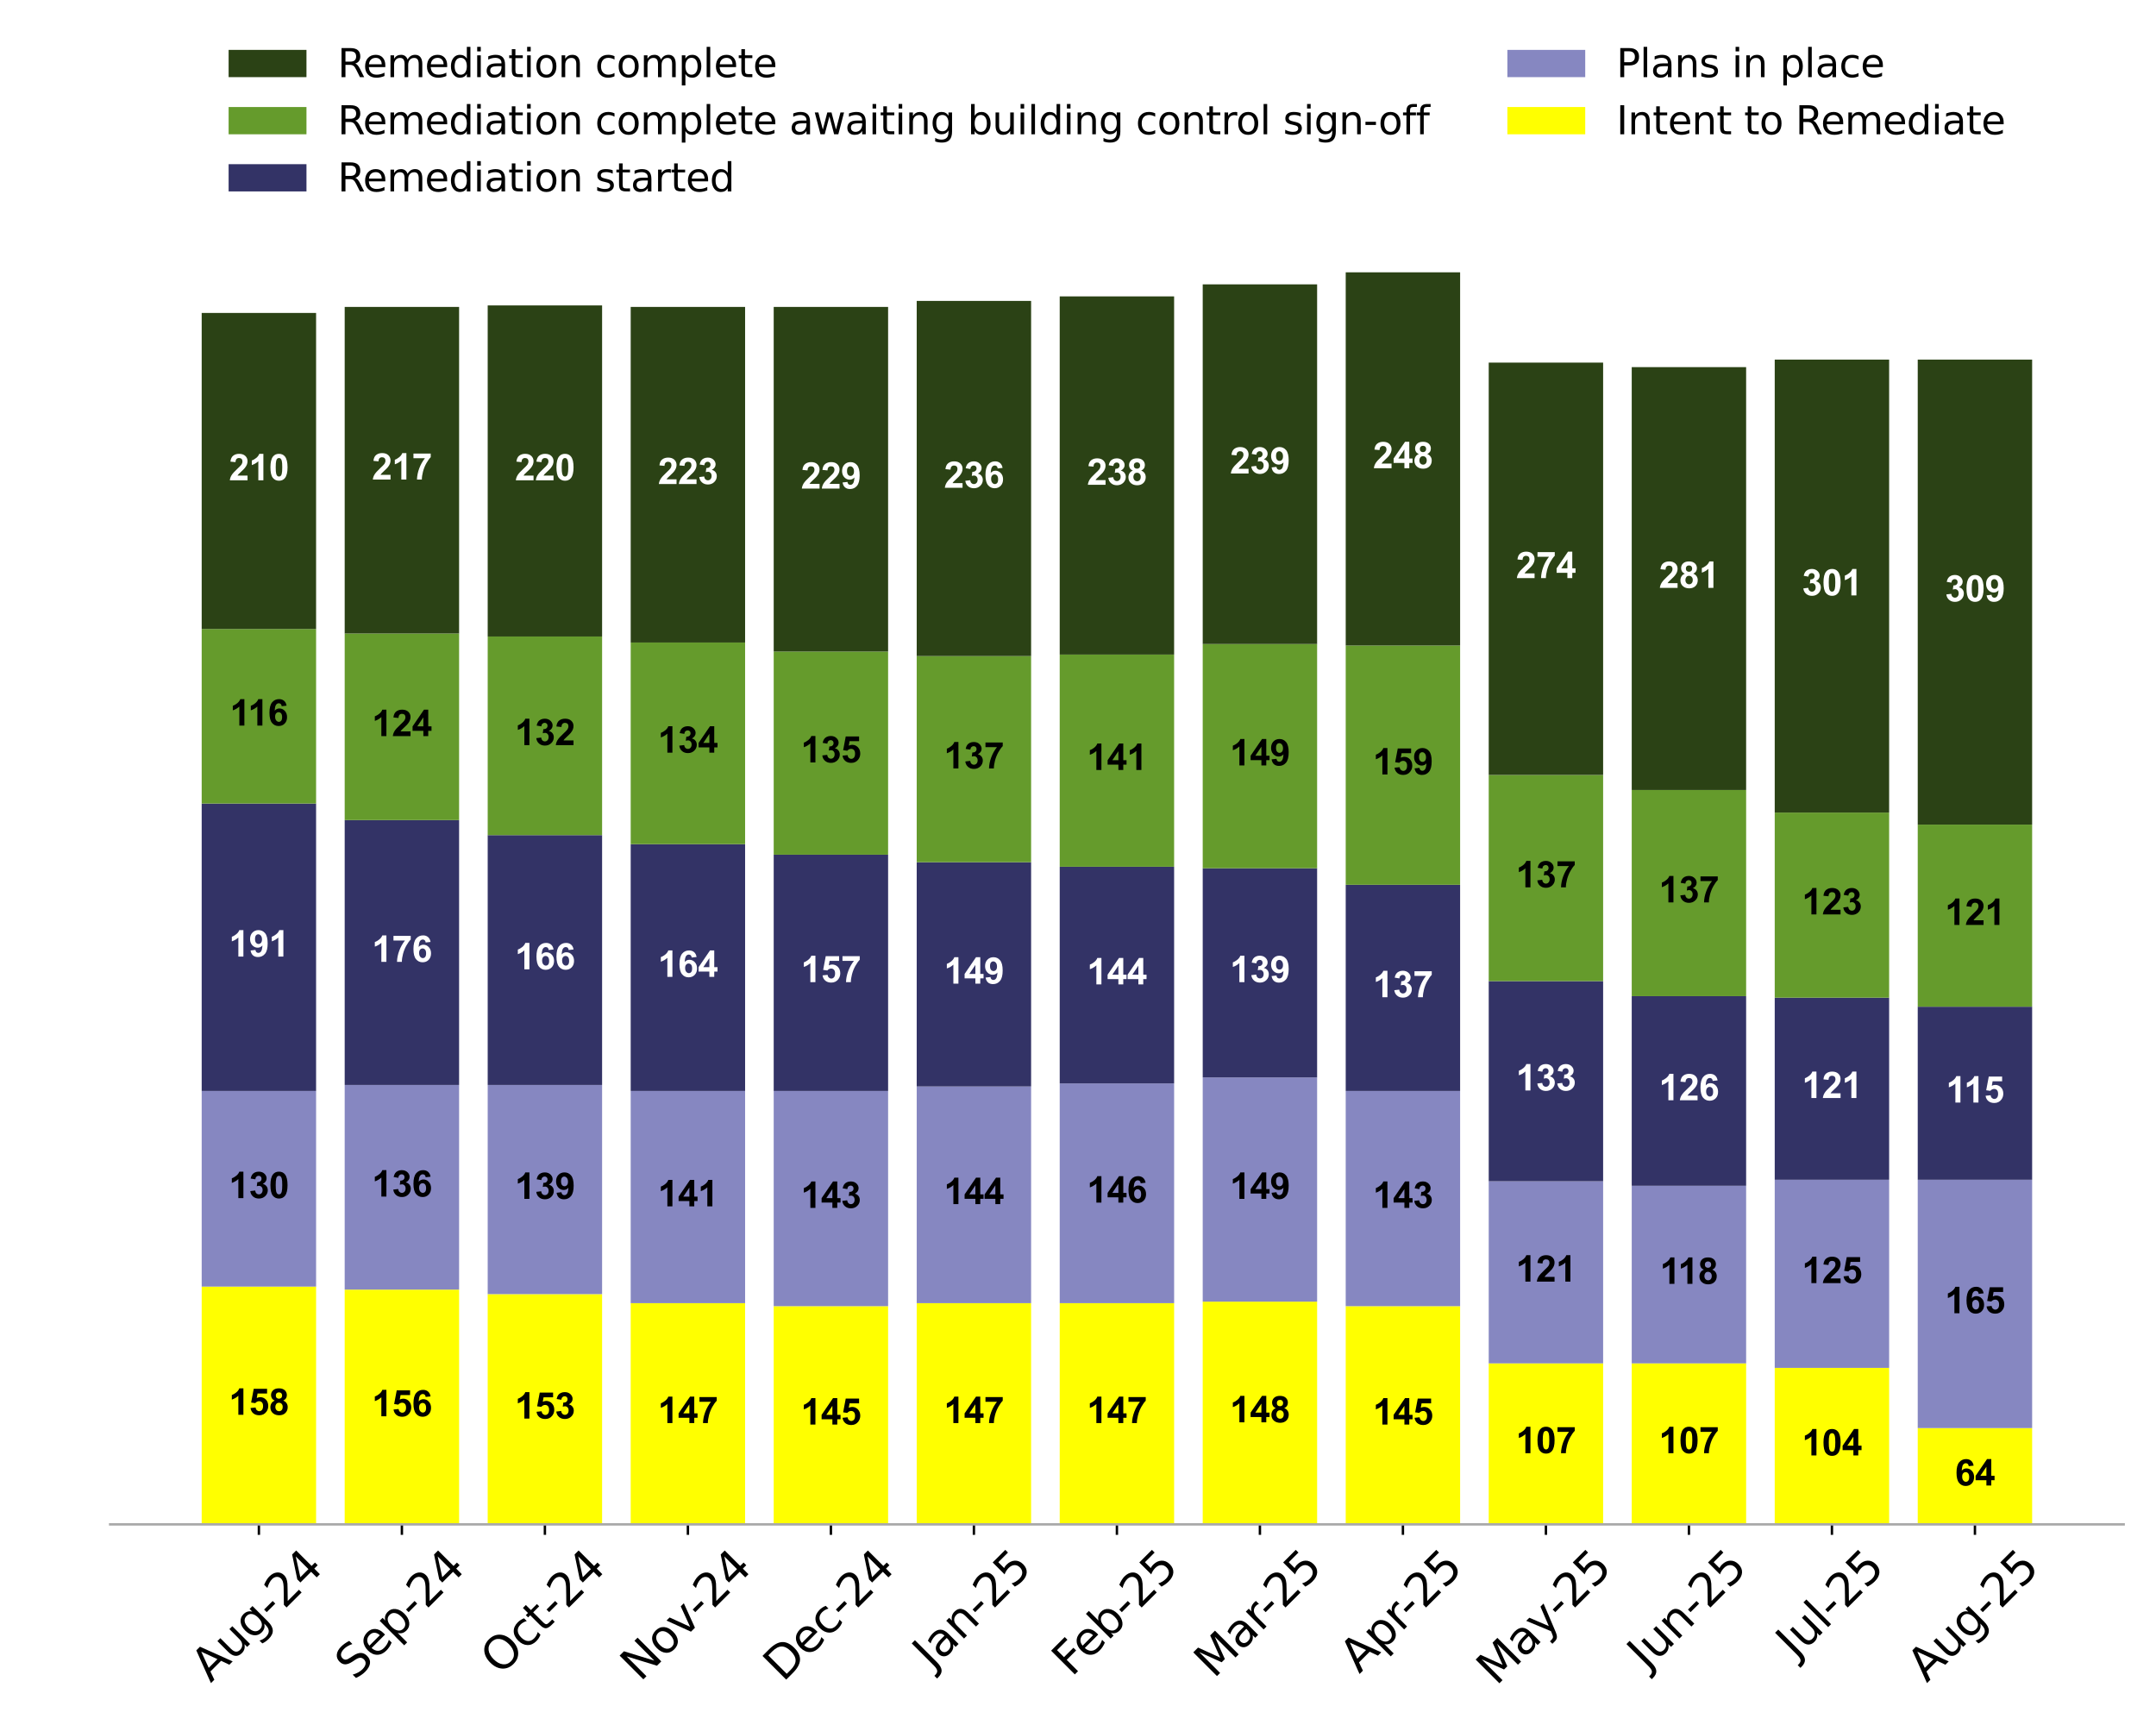 <?xml version="1.0" encoding="utf-8" standalone="no"?>
<!DOCTYPE svg PUBLIC "-//W3C//DTD SVG 1.1//EN"
  "http://www.w3.org/Graphics/SVG/1.1/DTD/svg11.dtd">
<svg xmlns:xlink="http://www.w3.org/1999/xlink" width="720pt" height="576pt" viewBox="0 0 720 576" xmlns="http://www.w3.org/2000/svg" version="1.1">
 <defs>
  <style type="text/css">*{stroke-linejoin: round; stroke-linecap: butt}</style>
 </defs>
 <g id="figure_1">
  <g id="patch_1">
   <path d="M 0 576 
L 720 576 
L 720 0 
L 0 0 
z
" style="fill: #ffffff"/>
  </g>
  <g id="axes_1">
   <g id="patch_2">
    <path d="M 36.79 509.007 
L 709.2 509.007 
L 709.2 70.027 
L 36.79 70.027 
z
" style="fill: #ffffff"/>
   </g>
   <g id="patch_3">
    <path d="M 67.354 509.007 
L 105.559 509.007 
L 105.559 429.612 
L 67.354 429.612 
z
" clip-path="url(#p1c59849d31)" style="fill: #ffff00"/>
   </g>
   <g id="patch_4">
    <path d="M 115.11 509.007 
L 153.316 509.007 
L 153.316 430.617 
L 115.11 430.617 
z
" clip-path="url(#p1c59849d31)" style="fill: #ffff00"/>
   </g>
   <g id="patch_5">
    <path d="M 162.867 509.007 
L 201.072 509.007 
L 201.072 432.125 
L 162.867 432.125 
z
" clip-path="url(#p1c59849d31)" style="fill: #ffff00"/>
   </g>
   <g id="patch_6">
    <path d="M 210.623 509.007 
L 248.828 509.007 
L 248.828 435.14 
L 210.623 435.14 
z
" clip-path="url(#p1c59849d31)" style="fill: #ffff00"/>
   </g>
   <g id="patch_7">
    <path d="M 258.38 509.007 
L 296.585 509.007 
L 296.585 436.145 
L 258.38 436.145 
z
" clip-path="url(#p1c59849d31)" style="fill: #ffff00"/>
   </g>
   <g id="patch_8">
    <path d="M 306.136 509.007 
L 344.341 509.007 
L 344.341 435.14 
L 306.136 435.14 
z
" clip-path="url(#p1c59849d31)" style="fill: #ffff00"/>
   </g>
   <g id="patch_9">
    <path d="M 353.892 509.007 
L 392.098 509.007 
L 392.098 435.14 
L 353.892 435.14 
z
" clip-path="url(#p1c59849d31)" style="fill: #ffff00"/>
   </g>
   <g id="patch_10">
    <path d="M 401.649 509.007 
L 439.854 509.007 
L 439.854 434.637 
L 401.649 434.637 
z
" clip-path="url(#p1c59849d31)" style="fill: #ffff00"/>
   </g>
   <g id="patch_11">
    <path d="M 449.405 509.007 
L 487.61 509.007 
L 487.61 436.145 
L 449.405 436.145 
z
" clip-path="url(#p1c59849d31)" style="fill: #ffff00"/>
   </g>
   <g id="patch_12">
    <path d="M 497.162 509.007 
L 535.367 509.007 
L 535.367 455.24 
L 497.162 455.24 
z
" clip-path="url(#p1c59849d31)" style="fill: #ffff00"/>
   </g>
   <g id="patch_13">
    <path d="M 544.918 509.007 
L 583.123 509.007 
L 583.123 455.24 
L 544.918 455.24 
z
" clip-path="url(#p1c59849d31)" style="fill: #ffff00"/>
   </g>
   <g id="patch_14">
    <path d="M 592.674 509.007 
L 630.88 509.007 
L 630.88 456.747 
L 592.674 456.747 
z
" clip-path="url(#p1c59849d31)" style="fill: #ffff00"/>
   </g>
   <g id="patch_15">
    <path d="M 640.431 509.007 
L 678.636 509.007 
L 678.636 476.847 
L 640.431 476.847 
z
" clip-path="url(#p1c59849d31)" style="fill: #ffff00"/>
   </g>
   <g id="patch_16">
    <path d="M 67.354 429.612 
L 105.559 429.612 
L 105.559 364.288 
L 67.354 364.288 
z
" clip-path="url(#p1c59849d31)" style="fill: #8687c1"/>
   </g>
   <g id="patch_17">
    <path d="M 115.11 430.617 
L 153.316 430.617 
L 153.316 362.278 
L 115.11 362.278 
z
" clip-path="url(#p1c59849d31)" style="fill: #8687c1"/>
   </g>
   <g id="patch_18">
    <path d="M 162.867 432.125 
L 201.072 432.125 
L 201.072 362.278 
L 162.867 362.278 
z
" clip-path="url(#p1c59849d31)" style="fill: #8687c1"/>
   </g>
   <g id="patch_19">
    <path d="M 210.623 435.14 
L 248.828 435.14 
L 248.828 364.288 
L 210.623 364.288 
z
" clip-path="url(#p1c59849d31)" style="fill: #8687c1"/>
   </g>
   <g id="patch_20">
    <path d="M 258.38 436.145 
L 296.585 436.145 
L 296.585 364.288 
L 258.38 364.288 
z
" clip-path="url(#p1c59849d31)" style="fill: #8687c1"/>
   </g>
   <g id="patch_21">
    <path d="M 306.136 435.14 
L 344.341 435.14 
L 344.341 362.78 
L 306.136 362.78 
z
" clip-path="url(#p1c59849d31)" style="fill: #8687c1"/>
   </g>
   <g id="patch_22">
    <path d="M 353.892 435.14 
L 392.098 435.14 
L 392.098 361.775 
L 353.892 361.775 
z
" clip-path="url(#p1c59849d31)" style="fill: #8687c1"/>
   </g>
   <g id="patch_23">
    <path d="M 401.649 434.637 
L 439.854 434.637 
L 439.854 359.766 
L 401.649 359.766 
z
" clip-path="url(#p1c59849d31)" style="fill: #8687c1"/>
   </g>
   <g id="patch_24">
    <path d="M 449.405 436.145 
L 487.61 436.145 
L 487.61 364.288 
L 449.405 364.288 
z
" clip-path="url(#p1c59849d31)" style="fill: #8687c1"/>
   </g>
   <g id="patch_25">
    <path d="M 497.162 455.24 
L 535.367 455.24 
L 535.367 394.438 
L 497.162 394.438 
z
" clip-path="url(#p1c59849d31)" style="fill: #8687c1"/>
   </g>
   <g id="patch_26">
    <path d="M 544.918 455.24 
L 583.123 455.24 
L 583.123 395.945 
L 544.918 395.945 
z
" clip-path="url(#p1c59849d31)" style="fill: #8687c1"/>
   </g>
   <g id="patch_27">
    <path d="M 592.674 456.747 
L 630.88 456.747 
L 630.88 393.935 
L 592.674 393.935 
z
" clip-path="url(#p1c59849d31)" style="fill: #8687c1"/>
   </g>
   <g id="patch_28">
    <path d="M 640.431 476.847 
L 678.636 476.847 
L 678.636 393.935 
L 640.431 393.935 
z
" clip-path="url(#p1c59849d31)" style="fill: #8687c1"/>
   </g>
   <g id="patch_29">
    <path d="M 67.354 364.288 
L 105.559 364.288 
L 105.559 268.311 
L 67.354 268.311 
z
" clip-path="url(#p1c59849d31)" style="fill: #333366"/>
   </g>
   <g id="patch_30">
    <path d="M 115.11 362.278 
L 153.316 362.278 
L 153.316 273.839 
L 115.11 273.839 
z
" clip-path="url(#p1c59849d31)" style="fill: #333366"/>
   </g>
   <g id="patch_31">
    <path d="M 162.867 362.278 
L 201.072 362.278 
L 201.072 278.864 
L 162.867 278.864 
z
" clip-path="url(#p1c59849d31)" style="fill: #333366"/>
   </g>
   <g id="patch_32">
    <path d="M 210.623 364.288 
L 248.828 364.288 
L 248.828 281.879 
L 210.623 281.879 
z
" clip-path="url(#p1c59849d31)" style="fill: #333366"/>
   </g>
   <g id="patch_33">
    <path d="M 258.38 364.288 
L 296.585 364.288 
L 296.585 285.396 
L 258.38 285.396 
z
" clip-path="url(#p1c59849d31)" style="fill: #333366"/>
   </g>
   <g id="patch_34">
    <path d="M 306.136 362.78 
L 344.341 362.78 
L 344.341 287.909 
L 306.136 287.909 
z
" clip-path="url(#p1c59849d31)" style="fill: #333366"/>
   </g>
   <g id="patch_35">
    <path d="M 353.892 361.775 
L 392.098 361.775 
L 392.098 289.416 
L 353.892 289.416 
z
" clip-path="url(#p1c59849d31)" style="fill: #333366"/>
   </g>
   <g id="patch_36">
    <path d="M 401.649 359.766 
L 439.854 359.766 
L 439.854 289.919 
L 401.649 289.919 
z
" clip-path="url(#p1c59849d31)" style="fill: #333366"/>
   </g>
   <g id="patch_37">
    <path d="M 449.405 364.288 
L 487.61 364.288 
L 487.61 295.446 
L 449.405 295.446 
z
" clip-path="url(#p1c59849d31)" style="fill: #333366"/>
   </g>
   <g id="patch_38">
    <path d="M 497.162 394.438 
L 535.367 394.438 
L 535.367 327.606 
L 497.162 327.606 
z
" clip-path="url(#p1c59849d31)" style="fill: #333366"/>
   </g>
   <g id="patch_39">
    <path d="M 544.918 395.945 
L 583.123 395.945 
L 583.123 332.631 
L 544.918 332.631 
z
" clip-path="url(#p1c59849d31)" style="fill: #333366"/>
   </g>
   <g id="patch_40">
    <path d="M 592.674 393.935 
L 630.88 393.935 
L 630.88 333.133 
L 592.674 333.133 
z
" clip-path="url(#p1c59849d31)" style="fill: #333366"/>
   </g>
   <g id="patch_41">
    <path d="M 640.431 393.935 
L 678.636 393.935 
L 678.636 336.148 
L 640.431 336.148 
z
" clip-path="url(#p1c59849d31)" style="fill: #333366"/>
   </g>
   <g id="patch_42">
    <path d="M 67.354 268.311 
L 105.559 268.311 
L 105.559 210.022 
L 67.354 210.022 
z
" clip-path="url(#p1c59849d31)" style="fill: #659b2c"/>
   </g>
   <g id="patch_43">
    <path d="M 115.11 273.839 
L 153.316 273.839 
L 153.316 211.529 
L 115.11 211.529 
z
" clip-path="url(#p1c59849d31)" style="fill: #659b2c"/>
   </g>
   <g id="patch_44">
    <path d="M 162.867 278.864 
L 201.072 278.864 
L 201.072 212.534 
L 162.867 212.534 
z
" clip-path="url(#p1c59849d31)" style="fill: #659b2c"/>
   </g>
   <g id="patch_45">
    <path d="M 210.623 281.879 
L 248.828 281.879 
L 248.828 214.544 
L 210.623 214.544 
z
" clip-path="url(#p1c59849d31)" style="fill: #659b2c"/>
   </g>
   <g id="patch_46">
    <path d="M 258.38 285.396 
L 296.585 285.396 
L 296.585 217.559 
L 258.38 217.559 
z
" clip-path="url(#p1c59849d31)" style="fill: #659b2c"/>
   </g>
   <g id="patch_47">
    <path d="M 306.136 287.909 
L 344.341 287.909 
L 344.341 219.067 
L 306.136 219.067 
z
" clip-path="url(#p1c59849d31)" style="fill: #659b2c"/>
   </g>
   <g id="patch_48">
    <path d="M 353.892 289.416 
L 392.098 289.416 
L 392.098 218.564 
L 353.892 218.564 
z
" clip-path="url(#p1c59849d31)" style="fill: #659b2c"/>
   </g>
   <g id="patch_49">
    <path d="M 401.649 289.919 
L 439.854 289.919 
L 439.854 215.047 
L 401.649 215.047 
z
" clip-path="url(#p1c59849d31)" style="fill: #659b2c"/>
   </g>
   <g id="patch_50">
    <path d="M 449.405 295.446 
L 487.61 295.446 
L 487.61 215.549 
L 449.405 215.549 
z
" clip-path="url(#p1c59849d31)" style="fill: #659b2c"/>
   </g>
   <g id="patch_51">
    <path d="M 497.162 327.606 
L 535.367 327.606 
L 535.367 258.764 
L 497.162 258.764 
z
" clip-path="url(#p1c59849d31)" style="fill: #659b2c"/>
   </g>
   <g id="patch_52">
    <path d="M 544.918 332.631 
L 583.123 332.631 
L 583.123 263.789 
L 544.918 263.789 
z
" clip-path="url(#p1c59849d31)" style="fill: #659b2c"/>
   </g>
   <g id="patch_53">
    <path d="M 592.674 333.133 
L 630.88 333.133 
L 630.88 271.326 
L 592.674 271.326 
z
" clip-path="url(#p1c59849d31)" style="fill: #659b2c"/>
   </g>
   <g id="patch_54">
    <path d="M 640.431 336.148 
L 678.636 336.148 
L 678.636 275.346 
L 640.431 275.346 
z
" clip-path="url(#p1c59849d31)" style="fill: #659b2c"/>
   </g>
   <g id="patch_55">
    <path d="M 67.354 210.022 
L 105.559 210.022 
L 105.559 104.498 
L 67.354 104.498 
z
" clip-path="url(#p1c59849d31)" style="fill: #2b4215"/>
   </g>
   <g id="patch_56">
    <path d="M 115.11 211.529 
L 153.316 211.529 
L 153.316 102.488 
L 115.11 102.488 
z
" clip-path="url(#p1c59849d31)" style="fill: #2b4215"/>
   </g>
   <g id="patch_57">
    <path d="M 162.867 212.534 
L 201.072 212.534 
L 201.072 101.985 
L 162.867 101.985 
z
" clip-path="url(#p1c59849d31)" style="fill: #2b4215"/>
   </g>
   <g id="patch_58">
    <path d="M 210.623 214.544 
L 248.828 214.544 
L 248.828 102.488 
L 210.623 102.488 
z
" clip-path="url(#p1c59849d31)" style="fill: #2b4215"/>
   </g>
   <g id="patch_59">
    <path d="M 258.38 217.559 
L 296.585 217.559 
L 296.585 102.488 
L 258.38 102.488 
z
" clip-path="url(#p1c59849d31)" style="fill: #2b4215"/>
   </g>
   <g id="patch_60">
    <path d="M 306.136 219.067 
L 344.341 219.067 
L 344.341 100.478 
L 306.136 100.478 
z
" clip-path="url(#p1c59849d31)" style="fill: #2b4215"/>
   </g>
   <g id="patch_61">
    <path d="M 353.892 218.564 
L 392.098 218.564 
L 392.098 98.971 
L 353.892 98.971 
z
" clip-path="url(#p1c59849d31)" style="fill: #2b4215"/>
   </g>
   <g id="patch_62">
    <path d="M 401.649 215.047 
L 439.854 215.047 
L 439.854 94.951 
L 401.649 94.951 
z
" clip-path="url(#p1c59849d31)" style="fill: #2b4215"/>
   </g>
   <g id="patch_63">
    <path d="M 449.405 215.549 
L 487.61 215.549 
L 487.61 90.931 
L 449.405 90.931 
z
" clip-path="url(#p1c59849d31)" style="fill: #2b4215"/>
   </g>
   <g id="patch_64">
    <path d="M 497.162 258.764 
L 535.367 258.764 
L 535.367 121.08 
L 497.162 121.08 
z
" clip-path="url(#p1c59849d31)" style="fill: #2b4215"/>
   </g>
   <g id="patch_65">
    <path d="M 544.918 263.789 
L 583.123 263.789 
L 583.123 122.588 
L 544.918 122.588 
z
" clip-path="url(#p1c59849d31)" style="fill: #2b4215"/>
   </g>
   <g id="patch_66">
    <path d="M 592.674 271.326 
L 630.88 271.326 
L 630.88 120.075 
L 592.674 120.075 
z
" clip-path="url(#p1c59849d31)" style="fill: #2b4215"/>
   </g>
   <g id="patch_67">
    <path d="M 640.431 275.346 
L 678.636 275.346 
L 678.636 120.075 
L 640.431 120.075 
z
" clip-path="url(#p1c59849d31)" style="fill: #2b4215"/>
   </g>
   <g id="matplotlib.axis_1">
    <g id="xtick_1">
     <g id="line2d_1">
      <defs>
       <path id="mc986b6cf91" d="M 0 0 
L 0 3.5 
" style="stroke: #000000; stroke-width: 0.8"/>
      </defs>
      <g>
       <use xlink:href="#mc986b6cf91" x="86.457" y="509.007" style="stroke: #000000; stroke-width: 0.8"/>
      </g>
     </g>
     <g id="text_1">
      <!-- Aug-24 -->
      <g transform="translate(70.366 562.101) rotate(-45) scale(0.15 -0.15)">
       <defs>
        <path id="DejaVuSans-41" d="M 2188 4044 
L 1331 1722 
L 3047 1722 
L 2188 4044 
z
M 1831 4666 
L 2547 4666 
L 4325 0 
L 3669 0 
L 3244 1197 
L 1141 1197 
L 716 0 
L 50 0 
L 1831 4666 
z
" transform="scale(0.016)"/>
        <path id="DejaVuSans-75" d="M 544 1381 
L 544 3500 
L 1119 3500 
L 1119 1403 
Q 1119 906 1312 657 
Q 1506 409 1894 409 
Q 2359 409 2629 706 
Q 2900 1003 2900 1516 
L 2900 3500 
L 3475 3500 
L 3475 0 
L 2900 0 
L 2900 538 
Q 2691 219 2414 64 
Q 2138 -91 1772 -91 
Q 1169 -91 856 284 
Q 544 659 544 1381 
z
M 1991 3584 
L 1991 3584 
z
" transform="scale(0.016)"/>
        <path id="DejaVuSans-67" d="M 2906 1791 
Q 2906 2416 2648 2759 
Q 2391 3103 1925 3103 
Q 1463 3103 1205 2759 
Q 947 2416 947 1791 
Q 947 1169 1205 825 
Q 1463 481 1925 481 
Q 2391 481 2648 825 
Q 2906 1169 2906 1791 
z
M 3481 434 
Q 3481 -459 3084 -895 
Q 2688 -1331 1869 -1331 
Q 1566 -1331 1297 -1286 
Q 1028 -1241 775 -1147 
L 775 -588 
Q 1028 -725 1275 -790 
Q 1522 -856 1778 -856 
Q 2344 -856 2625 -561 
Q 2906 -266 2906 331 
L 2906 616 
Q 2728 306 2450 153 
Q 2172 0 1784 0 
Q 1141 0 747 490 
Q 353 981 353 1791 
Q 353 2603 747 3093 
Q 1141 3584 1784 3584 
Q 2172 3584 2450 3431 
Q 2728 3278 2906 2969 
L 2906 3500 
L 3481 3500 
L 3481 434 
z
" transform="scale(0.016)"/>
        <path id="DejaVuSans-2d" d="M 313 2009 
L 1997 2009 
L 1997 1497 
L 313 1497 
L 313 2009 
z
" transform="scale(0.016)"/>
        <path id="DejaVuSans-32" d="M 1228 531 
L 3431 531 
L 3431 0 
L 469 0 
L 469 531 
Q 828 903 1448 1529 
Q 2069 2156 2228 2338 
Q 2531 2678 2651 2914 
Q 2772 3150 2772 3378 
Q 2772 3750 2511 3984 
Q 2250 4219 1831 4219 
Q 1534 4219 1204 4116 
Q 875 4013 500 3803 
L 500 4441 
Q 881 4594 1212 4672 
Q 1544 4750 1819 4750 
Q 2544 4750 2975 4387 
Q 3406 4025 3406 3419 
Q 3406 3131 3298 2873 
Q 3191 2616 2906 2266 
Q 2828 2175 2409 1742 
Q 1991 1309 1228 531 
z
" transform="scale(0.016)"/>
        <path id="DejaVuSans-34" d="M 2419 4116 
L 825 1625 
L 2419 1625 
L 2419 4116 
z
M 2253 4666 
L 3047 4666 
L 3047 1625 
L 3713 1625 
L 3713 1100 
L 3047 1100 
L 3047 0 
L 2419 0 
L 2419 1100 
L 313 1100 
L 313 1709 
L 2253 4666 
z
" transform="scale(0.016)"/>
       </defs>
       <use xlink:href="#DejaVuSans-41"/>
       <use xlink:href="#DejaVuSans-75" transform="translate(68.408 0)"/>
       <use xlink:href="#DejaVuSans-67" transform="translate(131.787 0)"/>
       <use xlink:href="#DejaVuSans-2d" transform="translate(195.264 0)"/>
       <use xlink:href="#DejaVuSans-32" transform="translate(231.348 0)"/>
       <use xlink:href="#DejaVuSans-34" transform="translate(294.971 0)"/>
      </g>
     </g>
    </g>
    <g id="xtick_2">
     <g id="line2d_2">
      <g>
       <use xlink:href="#mc986b6cf91" x="134.213" y="509.007" style="stroke: #000000; stroke-width: 0.8"/>
      </g>
     </g>
     <g id="text_2">
      <!-- Sep-24 -->
      <g transform="translate(118.481 561.383) rotate(-45) scale(0.15 -0.15)">
       <defs>
        <path id="DejaVuSans-53" d="M 3425 4513 
L 3425 3897 
Q 3066 4069 2747 4153 
Q 2428 4238 2131 4238 
Q 1616 4238 1336 4038 
Q 1056 3838 1056 3469 
Q 1056 3159 1242 3001 
Q 1428 2844 1947 2747 
L 2328 2669 
Q 3034 2534 3370 2195 
Q 3706 1856 3706 1288 
Q 3706 609 3251 259 
Q 2797 -91 1919 -91 
Q 1588 -91 1214 -16 
Q 841 59 441 206 
L 441 856 
Q 825 641 1194 531 
Q 1563 422 1919 422 
Q 2459 422 2753 634 
Q 3047 847 3047 1241 
Q 3047 1584 2836 1778 
Q 2625 1972 2144 2069 
L 1759 2144 
Q 1053 2284 737 2584 
Q 422 2884 422 3419 
Q 422 4038 858 4394 
Q 1294 4750 2059 4750 
Q 2388 4750 2728 4690 
Q 3069 4631 3425 4513 
z
" transform="scale(0.016)"/>
        <path id="DejaVuSans-65" d="M 3597 1894 
L 3597 1613 
L 953 1613 
Q 991 1019 1311 708 
Q 1631 397 2203 397 
Q 2534 397 2845 478 
Q 3156 559 3463 722 
L 3463 178 
Q 3153 47 2828 -22 
Q 2503 -91 2169 -91 
Q 1331 -91 842 396 
Q 353 884 353 1716 
Q 353 2575 817 3079 
Q 1281 3584 2069 3584 
Q 2775 3584 3186 3129 
Q 3597 2675 3597 1894 
z
M 3022 2063 
Q 3016 2534 2758 2815 
Q 2500 3097 2075 3097 
Q 1594 3097 1305 2825 
Q 1016 2553 972 2059 
L 3022 2063 
z
" transform="scale(0.016)"/>
        <path id="DejaVuSans-70" d="M 1159 525 
L 1159 -1331 
L 581 -1331 
L 581 3500 
L 1159 3500 
L 1159 2969 
Q 1341 3281 1617 3432 
Q 1894 3584 2278 3584 
Q 2916 3584 3314 3078 
Q 3713 2572 3713 1747 
Q 3713 922 3314 415 
Q 2916 -91 2278 -91 
Q 1894 -91 1617 61 
Q 1341 213 1159 525 
z
M 3116 1747 
Q 3116 2381 2855 2742 
Q 2594 3103 2138 3103 
Q 1681 3103 1420 2742 
Q 1159 2381 1159 1747 
Q 1159 1113 1420 752 
Q 1681 391 2138 391 
Q 2594 391 2855 752 
Q 3116 1113 3116 1747 
z
" transform="scale(0.016)"/>
       </defs>
       <use xlink:href="#DejaVuSans-53"/>
       <use xlink:href="#DejaVuSans-65" transform="translate(63.477 0)"/>
       <use xlink:href="#DejaVuSans-70" transform="translate(125 0)"/>
       <use xlink:href="#DejaVuSans-2d" transform="translate(188.477 0)"/>
       <use xlink:href="#DejaVuSans-32" transform="translate(224.561 0)"/>
       <use xlink:href="#DejaVuSans-34" transform="translate(288.184 0)"/>
      </g>
     </g>
    </g>
    <g id="xtick_3">
     <g id="line2d_3">
      <g>
       <use xlink:href="#mc986b6cf91" x="181.969" y="509.007" style="stroke: #000000; stroke-width: 0.8"/>
      </g>
     </g>
     <g id="text_3">
      <!-- Oct-24 -->
      <g transform="translate(167.065 559.729) rotate(-45) scale(0.15 -0.15)">
       <defs>
        <path id="DejaVuSans-4f" d="M 2522 4238 
Q 1834 4238 1429 3725 
Q 1025 3213 1025 2328 
Q 1025 1447 1429 934 
Q 1834 422 2522 422 
Q 3209 422 3611 934 
Q 4013 1447 4013 2328 
Q 4013 3213 3611 3725 
Q 3209 4238 2522 4238 
z
M 2522 4750 
Q 3503 4750 4090 4092 
Q 4678 3434 4678 2328 
Q 4678 1225 4090 567 
Q 3503 -91 2522 -91 
Q 1538 -91 948 565 
Q 359 1222 359 2328 
Q 359 3434 948 4092 
Q 1538 4750 2522 4750 
z
" transform="scale(0.016)"/>
        <path id="DejaVuSans-63" d="M 3122 3366 
L 3122 2828 
Q 2878 2963 2633 3030 
Q 2388 3097 2138 3097 
Q 1578 3097 1268 2742 
Q 959 2388 959 1747 
Q 959 1106 1268 751 
Q 1578 397 2138 397 
Q 2388 397 2633 464 
Q 2878 531 3122 666 
L 3122 134 
Q 2881 22 2623 -34 
Q 2366 -91 2075 -91 
Q 1284 -91 818 406 
Q 353 903 353 1747 
Q 353 2603 823 3093 
Q 1294 3584 2113 3584 
Q 2378 3584 2631 3529 
Q 2884 3475 3122 3366 
z
" transform="scale(0.016)"/>
        <path id="DejaVuSans-74" d="M 1172 4494 
L 1172 3500 
L 2356 3500 
L 2356 3053 
L 1172 3053 
L 1172 1153 
Q 1172 725 1289 603 
Q 1406 481 1766 481 
L 2356 481 
L 2356 0 
L 1766 0 
Q 1100 0 847 248 
Q 594 497 594 1153 
L 594 3053 
L 172 3053 
L 172 3500 
L 594 3500 
L 594 4494 
L 1172 4494 
z
" transform="scale(0.016)"/>
       </defs>
       <use xlink:href="#DejaVuSans-4f"/>
       <use xlink:href="#DejaVuSans-63" transform="translate(78.711 0)"/>
       <use xlink:href="#DejaVuSans-74" transform="translate(133.691 0)"/>
       <use xlink:href="#DejaVuSans-2d" transform="translate(172.9 0)"/>
       <use xlink:href="#DejaVuSans-32" transform="translate(208.984 0)"/>
       <use xlink:href="#DejaVuSans-34" transform="translate(272.607 0)"/>
      </g>
     </g>
    </g>
    <g id="xtick_4">
     <g id="line2d_4">
      <g>
       <use xlink:href="#mc986b6cf91" x="229.726" y="509.007" style="stroke: #000000; stroke-width: 0.8"/>
      </g>
     </g>
     <g id="text_4">
      <!-- Nov-24 -->
      <g transform="translate(213.779 561.814) rotate(-45) scale(0.15 -0.15)">
       <defs>
        <path id="DejaVuSans-4e" d="M 628 4666 
L 1478 4666 
L 3547 763 
L 3547 4666 
L 4159 4666 
L 4159 0 
L 3309 0 
L 1241 3903 
L 1241 0 
L 628 0 
L 628 4666 
z
" transform="scale(0.016)"/>
        <path id="DejaVuSans-6f" d="M 1959 3097 
Q 1497 3097 1228 2736 
Q 959 2375 959 1747 
Q 959 1119 1226 758 
Q 1494 397 1959 397 
Q 2419 397 2687 759 
Q 2956 1122 2956 1747 
Q 2956 2369 2687 2733 
Q 2419 3097 1959 3097 
z
M 1959 3584 
Q 2709 3584 3137 3096 
Q 3566 2609 3566 1747 
Q 3566 888 3137 398 
Q 2709 -91 1959 -91 
Q 1206 -91 779 398 
Q 353 888 353 1747 
Q 353 2609 779 3096 
Q 1206 3584 1959 3584 
z
" transform="scale(0.016)"/>
        <path id="DejaVuSans-76" d="M 191 3500 
L 800 3500 
L 1894 563 
L 2988 3500 
L 3597 3500 
L 2284 0 
L 1503 0 
L 191 3500 
z
" transform="scale(0.016)"/>
       </defs>
       <use xlink:href="#DejaVuSans-4e"/>
       <use xlink:href="#DejaVuSans-6f" transform="translate(74.805 0)"/>
       <use xlink:href="#DejaVuSans-76" transform="translate(135.986 0)"/>
       <use xlink:href="#DejaVuSans-2d" transform="translate(192.541 0)"/>
       <use xlink:href="#DejaVuSans-32" transform="translate(228.625 0)"/>
       <use xlink:href="#DejaVuSans-34" transform="translate(292.248 0)"/>
      </g>
     </g>
    </g>
    <g id="xtick_5">
     <g id="line2d_5">
      <g>
       <use xlink:href="#mc986b6cf91" x="277.482" y="509.007" style="stroke: #000000; stroke-width: 0.8"/>
      </g>
     </g>
     <g id="text_5">
      <!-- Dec-24 -->
      <g transform="translate(261.484 561.915) rotate(-45) scale(0.15 -0.15)">
       <defs>
        <path id="DejaVuSans-44" d="M 1259 4147 
L 1259 519 
L 2022 519 
Q 2988 519 3436 956 
Q 3884 1394 3884 2338 
Q 3884 3275 3436 3711 
Q 2988 4147 2022 4147 
L 1259 4147 
z
M 628 4666 
L 1925 4666 
Q 3281 4666 3915 4102 
Q 4550 3538 4550 2338 
Q 4550 1131 3912 565 
Q 3275 0 1925 0 
L 628 0 
L 628 4666 
z
" transform="scale(0.016)"/>
       </defs>
       <use xlink:href="#DejaVuSans-44"/>
       <use xlink:href="#DejaVuSans-65" transform="translate(77.002 0)"/>
       <use xlink:href="#DejaVuSans-63" transform="translate(138.525 0)"/>
       <use xlink:href="#DejaVuSans-2d" transform="translate(193.506 0)"/>
       <use xlink:href="#DejaVuSans-32" transform="translate(229.59 0)"/>
       <use xlink:href="#DejaVuSans-34" transform="translate(293.213 0)"/>
      </g>
     </g>
    </g>
    <g id="xtick_6">
     <g id="line2d_6">
      <g>
       <use xlink:href="#mc986b6cf91" x="325.239" y="509.007" style="stroke: #000000; stroke-width: 0.8"/>
      </g>
     </g>
     <g id="text_6">
      <!-- Jan-25 -->
      <g transform="translate(311.328 557.74) rotate(-45) scale(0.15 -0.15)">
       <defs>
        <path id="DejaVuSans-4a" d="M 628 4666 
L 1259 4666 
L 1259 325 
Q 1259 -519 939 -900 
Q 619 -1281 -91 -1281 
L -331 -1281 
L -331 -750 
L -134 -750 
Q 284 -750 456 -515 
Q 628 -281 628 325 
L 628 4666 
z
" transform="scale(0.016)"/>
        <path id="DejaVuSans-61" d="M 2194 1759 
Q 1497 1759 1228 1600 
Q 959 1441 959 1056 
Q 959 750 1161 570 
Q 1363 391 1709 391 
Q 2188 391 2477 730 
Q 2766 1069 2766 1631 
L 2766 1759 
L 2194 1759 
z
M 3341 1997 
L 3341 0 
L 2766 0 
L 2766 531 
Q 2569 213 2275 61 
Q 1981 -91 1556 -91 
Q 1019 -91 701 211 
Q 384 513 384 1019 
Q 384 1609 779 1909 
Q 1175 2209 1959 2209 
L 2766 2209 
L 2766 2266 
Q 2766 2663 2505 2880 
Q 2244 3097 1772 3097 
Q 1472 3097 1187 3025 
Q 903 2953 641 2809 
L 641 3341 
Q 956 3463 1253 3523 
Q 1550 3584 1831 3584 
Q 2591 3584 2966 3190 
Q 3341 2797 3341 1997 
z
" transform="scale(0.016)"/>
        <path id="DejaVuSans-6e" d="M 3513 2113 
L 3513 0 
L 2938 0 
L 2938 2094 
Q 2938 2591 2744 2837 
Q 2550 3084 2163 3084 
Q 1697 3084 1428 2787 
Q 1159 2491 1159 1978 
L 1159 0 
L 581 0 
L 581 3500 
L 1159 3500 
L 1159 2956 
Q 1366 3272 1645 3428 
Q 1925 3584 2291 3584 
Q 2894 3584 3203 3211 
Q 3513 2838 3513 2113 
z
" transform="scale(0.016)"/>
        <path id="DejaVuSans-35" d="M 691 4666 
L 3169 4666 
L 3169 4134 
L 1269 4134 
L 1269 2991 
Q 1406 3038 1543 3061 
Q 1681 3084 1819 3084 
Q 2600 3084 3056 2656 
Q 3513 2228 3513 1497 
Q 3513 744 3044 326 
Q 2575 -91 1722 -91 
Q 1428 -91 1123 -41 
Q 819 9 494 109 
L 494 744 
Q 775 591 1075 516 
Q 1375 441 1709 441 
Q 2250 441 2565 725 
Q 2881 1009 2881 1497 
Q 2881 1984 2565 2268 
Q 2250 2553 1709 2553 
Q 1456 2553 1204 2497 
Q 953 2441 691 2322 
L 691 4666 
z
" transform="scale(0.016)"/>
       </defs>
       <use xlink:href="#DejaVuSans-4a"/>
       <use xlink:href="#DejaVuSans-61" transform="translate(29.492 0)"/>
       <use xlink:href="#DejaVuSans-6e" transform="translate(90.771 0)"/>
       <use xlink:href="#DejaVuSans-2d" transform="translate(154.15 0)"/>
       <use xlink:href="#DejaVuSans-32" transform="translate(190.234 0)"/>
       <use xlink:href="#DejaVuSans-35" transform="translate(253.857 0)"/>
      </g>
     </g>
    </g>
    <g id="xtick_7">
     <g id="line2d_7">
      <g>
       <use xlink:href="#mc986b6cf91" x="372.995" y="509.007" style="stroke: #000000; stroke-width: 0.8"/>
      </g>
     </g>
     <g id="text_7">
      <!-- Feb-25 -->
      <g transform="translate(357.871 560.167) rotate(-45) scale(0.15 -0.15)">
       <defs>
        <path id="DejaVuSans-46" d="M 628 4666 
L 3309 4666 
L 3309 4134 
L 1259 4134 
L 1259 2759 
L 3109 2759 
L 3109 2228 
L 1259 2228 
L 1259 0 
L 628 0 
L 628 4666 
z
" transform="scale(0.016)"/>
        <path id="DejaVuSans-62" d="M 3116 1747 
Q 3116 2381 2855 2742 
Q 2594 3103 2138 3103 
Q 1681 3103 1420 2742 
Q 1159 2381 1159 1747 
Q 1159 1113 1420 752 
Q 1681 391 2138 391 
Q 2594 391 2855 752 
Q 3116 1113 3116 1747 
z
M 1159 2969 
Q 1341 3281 1617 3432 
Q 1894 3584 2278 3584 
Q 2916 3584 3314 3078 
Q 3713 2572 3713 1747 
Q 3713 922 3314 415 
Q 2916 -91 2278 -91 
Q 1894 -91 1617 61 
Q 1341 213 1159 525 
L 1159 0 
L 581 0 
L 581 4863 
L 1159 4863 
L 1159 2969 
z
" transform="scale(0.016)"/>
       </defs>
       <use xlink:href="#DejaVuSans-46"/>
       <use xlink:href="#DejaVuSans-65" transform="translate(52.02 0)"/>
       <use xlink:href="#DejaVuSans-62" transform="translate(113.543 0)"/>
       <use xlink:href="#DejaVuSans-2d" transform="translate(177.02 0)"/>
       <use xlink:href="#DejaVuSans-32" transform="translate(213.104 0)"/>
       <use xlink:href="#DejaVuSans-35" transform="translate(276.727 0)"/>
      </g>
     </g>
    </g>
    <g id="xtick_8">
     <g id="line2d_8">
      <g>
       <use xlink:href="#mc986b6cf91" x="420.751" y="509.007" style="stroke: #000000; stroke-width: 0.8"/>
      </g>
     </g>
     <g id="text_8">
      <!-- Mar-25 -->
      <g transform="translate(405.349 560.725) rotate(-45) scale(0.15 -0.15)">
       <defs>
        <path id="DejaVuSans-4d" d="M 628 4666 
L 1569 4666 
L 2759 1491 
L 3956 4666 
L 4897 4666 
L 4897 0 
L 4281 0 
L 4281 4097 
L 3078 897 
L 2444 897 
L 1241 4097 
L 1241 0 
L 628 0 
L 628 4666 
z
" transform="scale(0.016)"/>
        <path id="DejaVuSans-72" d="M 2631 2963 
Q 2534 3019 2420 3045 
Q 2306 3072 2169 3072 
Q 1681 3072 1420 2755 
Q 1159 2438 1159 1844 
L 1159 0 
L 581 0 
L 581 3500 
L 1159 3500 
L 1159 2956 
Q 1341 3275 1631 3429 
Q 1922 3584 2338 3584 
Q 2397 3584 2469 3576 
Q 2541 3569 2628 3553 
L 2631 2963 
z
" transform="scale(0.016)"/>
       </defs>
       <use xlink:href="#DejaVuSans-4d"/>
       <use xlink:href="#DejaVuSans-61" transform="translate(86.279 0)"/>
       <use xlink:href="#DejaVuSans-72" transform="translate(147.559 0)"/>
       <use xlink:href="#DejaVuSans-2d" transform="translate(182.297 0)"/>
       <use xlink:href="#DejaVuSans-32" transform="translate(218.381 0)"/>
       <use xlink:href="#DejaVuSans-35" transform="translate(282.004 0)"/>
      </g>
     </g>
    </g>
    <g id="xtick_9">
     <g id="line2d_9">
      <g>
       <use xlink:href="#mc986b6cf91" x="468.508" y="509.007" style="stroke: #000000; stroke-width: 0.8"/>
      </g>
     </g>
     <g id="text_9">
      <!-- Apr-25 -->
      <g transform="translate(453.936 559.063) rotate(-45) scale(0.15 -0.15)">
       <use xlink:href="#DejaVuSans-41"/>
       <use xlink:href="#DejaVuSans-70" transform="translate(68.408 0)"/>
       <use xlink:href="#DejaVuSans-72" transform="translate(131.885 0)"/>
       <use xlink:href="#DejaVuSans-2d" transform="translate(166.623 0)"/>
       <use xlink:href="#DejaVuSans-32" transform="translate(202.707 0)"/>
       <use xlink:href="#DejaVuSans-35" transform="translate(266.33 0)"/>
      </g>
     </g>
    </g>
    <g id="xtick_10">
     <g id="line2d_10">
      <g>
       <use xlink:href="#mc986b6cf91" x="516.264" y="509.007" style="stroke: #000000; stroke-width: 0.8"/>
      </g>
     </g>
     <g id="text_10">
      <!-- May-25 -->
      <g transform="translate(499.657 563.133) rotate(-45) scale(0.15 -0.15)">
       <defs>
        <path id="DejaVuSans-79" d="M 2059 -325 
Q 1816 -950 1584 -1140 
Q 1353 -1331 966 -1331 
L 506 -1331 
L 506 -850 
L 844 -850 
Q 1081 -850 1212 -737 
Q 1344 -625 1503 -206 
L 1606 56 
L 191 3500 
L 800 3500 
L 1894 763 
L 2988 3500 
L 3597 3500 
L 2059 -325 
z
" transform="scale(0.016)"/>
       </defs>
       <use xlink:href="#DejaVuSans-4d"/>
       <use xlink:href="#DejaVuSans-61" transform="translate(86.279 0)"/>
       <use xlink:href="#DejaVuSans-79" transform="translate(147.559 0)"/>
       <use xlink:href="#DejaVuSans-2d" transform="translate(204.988 0)"/>
       <use xlink:href="#DejaVuSans-32" transform="translate(241.072 0)"/>
       <use xlink:href="#DejaVuSans-35" transform="translate(304.695 0)"/>
      </g>
     </g>
    </g>
    <g id="xtick_11">
     <g id="line2d_11">
      <g>
       <use xlink:href="#mc986b6cf91" x="564.021" y="509.007" style="stroke: #000000; stroke-width: 0.8"/>
      </g>
     </g>
     <g id="text_11">
      <!-- Jun-25 -->
      <g transform="translate(549.999 557.962) rotate(-45) scale(0.15 -0.15)">
       <use xlink:href="#DejaVuSans-4a"/>
       <use xlink:href="#DejaVuSans-75" transform="translate(29.492 0)"/>
       <use xlink:href="#DejaVuSans-6e" transform="translate(92.871 0)"/>
       <use xlink:href="#DejaVuSans-2d" transform="translate(156.25 0)"/>
       <use xlink:href="#DejaVuSans-32" transform="translate(192.334 0)"/>
       <use xlink:href="#DejaVuSans-35" transform="translate(255.957 0)"/>
      </g>
     </g>
    </g>
    <g id="xtick_12">
     <g id="line2d_12">
      <g>
       <use xlink:href="#mc986b6cf91" x="611.777" y="509.007" style="stroke: #000000; stroke-width: 0.8"/>
      </g>
     </g>
     <g id="text_12">
      <!-- Jul-25 -->
      <g transform="translate(599.643 554.187) rotate(-45) scale(0.15 -0.15)">
       <defs>
        <path id="DejaVuSans-6c" d="M 603 4863 
L 1178 4863 
L 1178 0 
L 603 0 
L 603 4863 
z
" transform="scale(0.016)"/>
       </defs>
       <use xlink:href="#DejaVuSans-4a"/>
       <use xlink:href="#DejaVuSans-75" transform="translate(29.492 0)"/>
       <use xlink:href="#DejaVuSans-6c" transform="translate(92.871 0)"/>
       <use xlink:href="#DejaVuSans-2d" transform="translate(120.654 0)"/>
       <use xlink:href="#DejaVuSans-32" transform="translate(156.738 0)"/>
       <use xlink:href="#DejaVuSans-35" transform="translate(220.361 0)"/>
      </g>
     </g>
    </g>
    <g id="xtick_13">
     <g id="line2d_13">
      <g>
       <use xlink:href="#mc986b6cf91" x="659.533" y="509.007" style="stroke: #000000; stroke-width: 0.8"/>
      </g>
     </g>
     <g id="text_13">
      <!-- Aug-25 -->
      <g transform="translate(643.443 562.101) rotate(-45) scale(0.15 -0.15)">
       <use xlink:href="#DejaVuSans-41"/>
       <use xlink:href="#DejaVuSans-75" transform="translate(68.408 0)"/>
       <use xlink:href="#DejaVuSans-67" transform="translate(131.787 0)"/>
       <use xlink:href="#DejaVuSans-2d" transform="translate(195.264 0)"/>
       <use xlink:href="#DejaVuSans-32" transform="translate(231.348 0)"/>
       <use xlink:href="#DejaVuSans-35" transform="translate(294.971 0)"/>
      </g>
     </g>
    </g>
   </g>
   <g id="matplotlib.axis_2">
    <g id="ytick_1">
     <g id="line2d_14">
      <defs>
       <path id="m07dfe2a79b" d="M 0 0 
L -3.5 0 
" style="stroke: #000000; stroke-opacity: 0; stroke-width: 0.8"/>
      </defs>
      <g>
       <use xlink:href="#m07dfe2a79b" x="36.79" y="509.007" style="fill-opacity: 0; stroke: #000000; stroke-opacity: 0; stroke-width: 0.8"/>
      </g>
     </g>
     <g id="text_14">
      <!-- 0 -->
      <g style="opacity: 0" transform="translate(23.427 512.806) scale(0.1 -0.1)">
       <defs>
        <path id="DejaVuSans-30" d="M 2034 4250 
Q 1547 4250 1301 3770 
Q 1056 3291 1056 2328 
Q 1056 1369 1301 889 
Q 1547 409 2034 409 
Q 2525 409 2770 889 
Q 3016 1369 3016 2328 
Q 3016 3291 2770 3770 
Q 2525 4250 2034 4250 
z
M 2034 4750 
Q 2819 4750 3233 4129 
Q 3647 3509 3647 2328 
Q 3647 1150 3233 529 
Q 2819 -91 2034 -91 
Q 1250 -91 836 529 
Q 422 1150 422 2328 
Q 422 3509 836 4129 
Q 1250 4750 2034 4750 
z
" transform="scale(0.016)"/>
       </defs>
       <use xlink:href="#DejaVuSans-30"/>
      </g>
     </g>
    </g>
    <g id="ytick_2">
     <g id="line2d_15">
      <g>
       <use xlink:href="#m07dfe2a79b" x="36.79" y="458.757" style="fill-opacity: 0; stroke: #000000; stroke-opacity: 0; stroke-width: 0.8"/>
      </g>
     </g>
     <g id="text_15">
      <!-- 100 -->
      <g style="opacity: 0" transform="translate(10.703 462.556) scale(0.1 -0.1)">
       <defs>
        <path id="DejaVuSans-31" d="M 794 531 
L 1825 531 
L 1825 4091 
L 703 3866 
L 703 4441 
L 1819 4666 
L 2450 4666 
L 2450 531 
L 3481 531 
L 3481 0 
L 794 0 
L 794 531 
z
" transform="scale(0.016)"/>
       </defs>
       <use xlink:href="#DejaVuSans-31"/>
       <use xlink:href="#DejaVuSans-30" transform="translate(63.623 0)"/>
       <use xlink:href="#DejaVuSans-30" transform="translate(127.246 0)"/>
      </g>
     </g>
    </g>
    <g id="ytick_3">
     <g id="line2d_16">
      <g>
       <use xlink:href="#m07dfe2a79b" x="36.79" y="408.508" style="fill-opacity: 0; stroke: #000000; stroke-opacity: 0; stroke-width: 0.8"/>
      </g>
     </g>
     <g id="text_16">
      <!-- 200 -->
      <g style="opacity: 0" transform="translate(10.703 412.307) scale(0.1 -0.1)">
       <use xlink:href="#DejaVuSans-32"/>
       <use xlink:href="#DejaVuSans-30" transform="translate(63.623 0)"/>
       <use xlink:href="#DejaVuSans-30" transform="translate(127.246 0)"/>
      </g>
     </g>
    </g>
    <g id="ytick_4">
     <g id="line2d_17">
      <g>
       <use xlink:href="#m07dfe2a79b" x="36.79" y="358.258" style="fill-opacity: 0; stroke: #000000; stroke-opacity: 0; stroke-width: 0.8"/>
      </g>
     </g>
     <g id="text_17">
      <!-- 300 -->
      <g style="opacity: 0" transform="translate(10.703 362.057) scale(0.1 -0.1)">
       <defs>
        <path id="DejaVuSans-33" d="M 2597 2516 
Q 3050 2419 3304 2112 
Q 3559 1806 3559 1356 
Q 3559 666 3084 287 
Q 2609 -91 1734 -91 
Q 1441 -91 1130 -33 
Q 819 25 488 141 
L 488 750 
Q 750 597 1062 519 
Q 1375 441 1716 441 
Q 2309 441 2620 675 
Q 2931 909 2931 1356 
Q 2931 1769 2642 2001 
Q 2353 2234 1838 2234 
L 1294 2234 
L 1294 2753 
L 1863 2753 
Q 2328 2753 2575 2939 
Q 2822 3125 2822 3475 
Q 2822 3834 2567 4026 
Q 2313 4219 1838 4219 
Q 1578 4219 1281 4162 
Q 984 4106 628 3988 
L 628 4550 
Q 988 4650 1302 4700 
Q 1616 4750 1894 4750 
Q 2613 4750 3031 4423 
Q 3450 4097 3450 3541 
Q 3450 3153 3228 2886 
Q 3006 2619 2597 2516 
z
" transform="scale(0.016)"/>
       </defs>
       <use xlink:href="#DejaVuSans-33"/>
       <use xlink:href="#DejaVuSans-30" transform="translate(63.623 0)"/>
       <use xlink:href="#DejaVuSans-30" transform="translate(127.246 0)"/>
      </g>
     </g>
    </g>
    <g id="ytick_5">
     <g id="line2d_18">
      <g>
       <use xlink:href="#m07dfe2a79b" x="36.79" y="308.009" style="fill-opacity: 0; stroke: #000000; stroke-opacity: 0; stroke-width: 0.8"/>
      </g>
     </g>
     <g id="text_18">
      <!-- 400 -->
      <g style="opacity: 0" transform="translate(10.703 311.808) scale(0.1 -0.1)">
       <use xlink:href="#DejaVuSans-34"/>
       <use xlink:href="#DejaVuSans-30" transform="translate(63.623 0)"/>
       <use xlink:href="#DejaVuSans-30" transform="translate(127.246 0)"/>
      </g>
     </g>
    </g>
    <g id="ytick_6">
     <g id="line2d_19">
      <g>
       <use xlink:href="#m07dfe2a79b" x="36.79" y="257.759" style="fill-opacity: 0; stroke: #000000; stroke-opacity: 0; stroke-width: 0.8"/>
      </g>
     </g>
     <g id="text_19">
      <!-- 500 -->
      <g style="opacity: 0" transform="translate(10.703 261.558) scale(0.1 -0.1)">
       <use xlink:href="#DejaVuSans-35"/>
       <use xlink:href="#DejaVuSans-30" transform="translate(63.623 0)"/>
       <use xlink:href="#DejaVuSans-30" transform="translate(127.246 0)"/>
      </g>
     </g>
    </g>
    <g id="ytick_7">
     <g id="line2d_20">
      <g>
       <use xlink:href="#m07dfe2a79b" x="36.79" y="207.509" style="fill-opacity: 0; stroke: #000000; stroke-opacity: 0; stroke-width: 0.8"/>
      </g>
     </g>
     <g id="text_20">
      <!-- 600 -->
      <g style="opacity: 0" transform="translate(10.703 211.309) scale(0.1 -0.1)">
       <defs>
        <path id="DejaVuSans-36" d="M 2113 2584 
Q 1688 2584 1439 2293 
Q 1191 2003 1191 1497 
Q 1191 994 1439 701 
Q 1688 409 2113 409 
Q 2538 409 2786 701 
Q 3034 994 3034 1497 
Q 3034 2003 2786 2293 
Q 2538 2584 2113 2584 
z
M 3366 4563 
L 3366 3988 
Q 3128 4100 2886 4159 
Q 2644 4219 2406 4219 
Q 1781 4219 1451 3797 
Q 1122 3375 1075 2522 
Q 1259 2794 1537 2939 
Q 1816 3084 2150 3084 
Q 2853 3084 3261 2657 
Q 3669 2231 3669 1497 
Q 3669 778 3244 343 
Q 2819 -91 2113 -91 
Q 1303 -91 875 529 
Q 447 1150 447 2328 
Q 447 3434 972 4092 
Q 1497 4750 2381 4750 
Q 2619 4750 2861 4703 
Q 3103 4656 3366 4563 
z
" transform="scale(0.016)"/>
       </defs>
       <use xlink:href="#DejaVuSans-36"/>
       <use xlink:href="#DejaVuSans-30" transform="translate(63.623 0)"/>
       <use xlink:href="#DejaVuSans-30" transform="translate(127.246 0)"/>
      </g>
     </g>
    </g>
    <g id="ytick_8">
     <g id="line2d_21">
      <g>
       <use xlink:href="#m07dfe2a79b" x="36.79" y="157.26" style="fill-opacity: 0; stroke: #000000; stroke-opacity: 0; stroke-width: 0.8"/>
      </g>
     </g>
     <g id="text_21">
      <!-- 700 -->
      <g style="opacity: 0" transform="translate(10.703 161.059) scale(0.1 -0.1)">
       <defs>
        <path id="DejaVuSans-37" d="M 525 4666 
L 3525 4666 
L 3525 4397 
L 1831 0 
L 1172 0 
L 2766 4134 
L 525 4134 
L 525 4666 
z
" transform="scale(0.016)"/>
       </defs>
       <use xlink:href="#DejaVuSans-37"/>
       <use xlink:href="#DejaVuSans-30" transform="translate(63.623 0)"/>
       <use xlink:href="#DejaVuSans-30" transform="translate(127.246 0)"/>
      </g>
     </g>
    </g>
    <g id="ytick_9">
     <g id="line2d_22">
      <g>
       <use xlink:href="#m07dfe2a79b" x="36.79" y="107.01" style="fill-opacity: 0; stroke: #000000; stroke-opacity: 0; stroke-width: 0.8"/>
      </g>
     </g>
     <g id="text_22">
      <!-- 800 -->
      <g style="opacity: 0" transform="translate(10.703 110.81) scale(0.1 -0.1)">
       <defs>
        <path id="DejaVuSans-38" d="M 2034 2216 
Q 1584 2216 1326 1975 
Q 1069 1734 1069 1313 
Q 1069 891 1326 650 
Q 1584 409 2034 409 
Q 2484 409 2743 651 
Q 3003 894 3003 1313 
Q 3003 1734 2745 1975 
Q 2488 2216 2034 2216 
z
M 1403 2484 
Q 997 2584 770 2862 
Q 544 3141 544 3541 
Q 544 4100 942 4425 
Q 1341 4750 2034 4750 
Q 2731 4750 3128 4425 
Q 3525 4100 3525 3541 
Q 3525 3141 3298 2862 
Q 3072 2584 2669 2484 
Q 3125 2378 3379 2068 
Q 3634 1759 3634 1313 
Q 3634 634 3220 271 
Q 2806 -91 2034 -91 
Q 1263 -91 848 271 
Q 434 634 434 1313 
Q 434 1759 690 2068 
Q 947 2378 1403 2484 
z
M 1172 3481 
Q 1172 3119 1398 2916 
Q 1625 2713 2034 2713 
Q 2441 2713 2670 2916 
Q 2900 3119 2900 3481 
Q 2900 3844 2670 4047 
Q 2441 4250 2034 4250 
Q 1625 4250 1398 4047 
Q 1172 3844 1172 3481 
z
" transform="scale(0.016)"/>
       </defs>
       <use xlink:href="#DejaVuSans-38"/>
       <use xlink:href="#DejaVuSans-30" transform="translate(63.623 0)"/>
       <use xlink:href="#DejaVuSans-30" transform="translate(127.246 0)"/>
      </g>
     </g>
    </g>
   </g>
   <g id="patch_68">
    <path d="M 36.79 509.007 
L 36.79 70.027 
" style="fill: none"/>
   </g>
   <g id="patch_69">
    <path d="M 709.2 509.007 
L 709.2 70.027 
" style="fill: none"/>
   </g>
   <g id="patch_70">
    <path d="M 36.79 509.007 
L 709.2 509.007 
" style="fill: none; stroke: #a9a9a9; stroke-width: 0.8; stroke-linejoin: miter; stroke-linecap: square"/>
   </g>
   <g id="patch_71">
    <path d="M 36.79 70.027 
L 709.2 70.027 
" style="fill: none"/>
   </g>
   <g id="text_23">
    <!-- 158 -->
    <g transform="translate(76.447 472.42) scale(0.12 -0.12)">
     <defs>
      <path id="Arial-BoldMT-31" d="M 2519 0 
L 1641 0 
L 1641 3309 
Q 1159 2859 506 2644 
L 506 3441 
Q 850 3553 1253 3867 
Q 1656 4181 1806 4600 
L 2519 4600 
L 2519 0 
z
" transform="scale(0.016)"/>
      <path id="Arial-BoldMT-35" d="M 284 1178 
L 1159 1269 
Q 1197 972 1381 798 
Q 1566 625 1806 625 
Q 2081 625 2272 848 
Q 2463 1072 2463 1522 
Q 2463 1944 2273 2155 
Q 2084 2366 1781 2366 
Q 1403 2366 1103 2031 
L 391 2134 
L 841 4519 
L 3163 4519 
L 3163 3697 
L 1506 3697 
L 1369 2919 
Q 1663 3066 1969 3066 
Q 2553 3066 2959 2641 
Q 3366 2216 3366 1538 
Q 3366 972 3038 528 
Q 2591 -78 1797 -78 
Q 1163 -78 763 262 
Q 363 603 284 1178 
z
" transform="scale(0.016)"/>
      <path id="Arial-BoldMT-38" d="M 1025 2472 
Q 684 2616 529 2867 
Q 375 3119 375 3419 
Q 375 3931 733 4265 
Q 1091 4600 1750 4600 
Q 2403 4600 2764 4265 
Q 3125 3931 3125 3419 
Q 3125 3100 2959 2851 
Q 2794 2603 2494 2472 
Q 2875 2319 3073 2025 
Q 3272 1731 3272 1347 
Q 3272 713 2867 316 
Q 2463 -81 1791 -81 
Q 1166 -81 750 247 
Q 259 634 259 1309 
Q 259 1681 443 1992 
Q 628 2303 1025 2472 
z
M 1206 3356 
Q 1206 3094 1354 2947 
Q 1503 2800 1750 2800 
Q 2000 2800 2150 2948 
Q 2300 3097 2300 3359 
Q 2300 3606 2151 3754 
Q 2003 3903 1759 3903 
Q 1506 3903 1356 3753 
Q 1206 3603 1206 3356 
z
M 1125 1394 
Q 1125 1031 1311 828 
Q 1497 625 1775 625 
Q 2047 625 2225 820 
Q 2403 1016 2403 1384 
Q 2403 1706 2222 1901 
Q 2041 2097 1763 2097 
Q 1441 2097 1283 1875 
Q 1125 1653 1125 1394 
z
" transform="scale(0.016)"/>
     </defs>
     <use xlink:href="#Arial-BoldMT-31"/>
     <use xlink:href="#Arial-BoldMT-35" transform="translate(55.615 0)"/>
     <use xlink:href="#Arial-BoldMT-38" transform="translate(111.23 0)"/>
    </g>
   </g>
   <g id="text_24">
    <!-- 156 -->
    <g transform="translate(124.203 472.923) scale(0.12 -0.12)">
     <defs>
      <path id="Arial-BoldMT-36" d="M 3247 3459 
L 2397 3366 
Q 2366 3628 2234 3753 
Q 2103 3878 1894 3878 
Q 1616 3878 1423 3628 
Q 1231 3378 1181 2588 
Q 1509 2975 1997 2975 
Q 2547 2975 2939 2556 
Q 3331 2138 3331 1475 
Q 3331 772 2918 347 
Q 2506 -78 1859 -78 
Q 1166 -78 719 461 
Q 272 1000 272 2228 
Q 272 3488 737 4044 
Q 1203 4600 1947 4600 
Q 2469 4600 2811 4308 
Q 3153 4016 3247 3459 
z
M 1256 1544 
Q 1256 1116 1453 883 
Q 1650 650 1903 650 
Q 2147 650 2309 840 
Q 2472 1031 2472 1466 
Q 2472 1913 2297 2120 
Q 2122 2328 1859 2328 
Q 1606 2328 1431 2129 
Q 1256 1931 1256 1544 
z
" transform="scale(0.016)"/>
     </defs>
     <use xlink:href="#Arial-BoldMT-31"/>
     <use xlink:href="#Arial-BoldMT-35" transform="translate(55.615 0)"/>
     <use xlink:href="#Arial-BoldMT-36" transform="translate(111.23 0)"/>
    </g>
   </g>
   <g id="text_25">
    <!-- 153 -->
    <g transform="translate(171.96 473.676) scale(0.12 -0.12)">
     <defs>
      <path id="Arial-BoldMT-33" d="M 241 1216 
L 1091 1319 
Q 1131 994 1309 822 
Q 1488 650 1741 650 
Q 2013 650 2198 856 
Q 2384 1063 2384 1413 
Q 2384 1744 2206 1937 
Q 2028 2131 1772 2131 
Q 1603 2131 1369 2066 
L 1466 2781 
Q 1822 2772 2009 2936 
Q 2197 3100 2197 3372 
Q 2197 3603 2059 3740 
Q 1922 3878 1694 3878 
Q 1469 3878 1309 3722 
Q 1150 3566 1116 3266 
L 306 3403 
Q 391 3819 561 4067 
Q 731 4316 1036 4458 
Q 1341 4600 1719 4600 
Q 2366 4600 2756 4188 
Q 3078 3850 3078 3425 
Q 3078 2822 2419 2463 
Q 2813 2378 3048 2084 
Q 3284 1791 3284 1375 
Q 3284 772 2843 347 
Q 2403 -78 1747 -78 
Q 1125 -78 715 280 
Q 306 638 241 1216 
z
" transform="scale(0.016)"/>
     </defs>
     <use xlink:href="#Arial-BoldMT-31"/>
     <use xlink:href="#Arial-BoldMT-35" transform="translate(55.615 0)"/>
     <use xlink:href="#Arial-BoldMT-33" transform="translate(111.23 0)"/>
    </g>
   </g>
   <g id="text_26">
    <!-- 147 -->
    <g transform="translate(219.716 475.184) scale(0.12 -0.12)">
     <defs>
      <path id="Arial-BoldMT-34" d="M 1994 0 
L 1994 922 
L 119 922 
L 119 1691 
L 2106 4600 
L 2844 4600 
L 2844 1694 
L 3413 1694 
L 3413 922 
L 2844 922 
L 2844 0 
L 1994 0 
z
M 1994 1694 
L 1994 3259 
L 941 1694 
L 1994 1694 
z
" transform="scale(0.016)"/>
      <path id="Arial-BoldMT-37" d="M 272 3703 
L 272 4519 
L 3275 4519 
L 3275 3881 
Q 2903 3516 2518 2831 
Q 2134 2147 1932 1376 
Q 1731 606 1734 0 
L 888 0 
Q 909 950 1279 1937 
Q 1650 2925 2269 3703 
L 272 3703 
z
" transform="scale(0.016)"/>
     </defs>
     <use xlink:href="#Arial-BoldMT-31"/>
     <use xlink:href="#Arial-BoldMT-34" transform="translate(55.615 0)"/>
     <use xlink:href="#Arial-BoldMT-37" transform="translate(111.23 0)"/>
    </g>
   </g>
   <g id="text_27">
    <!-- 145 -->
    <g transform="translate(267.473 475.686) scale(0.12 -0.12)">
     <use xlink:href="#Arial-BoldMT-31"/>
     <use xlink:href="#Arial-BoldMT-34" transform="translate(55.615 0)"/>
     <use xlink:href="#Arial-BoldMT-35" transform="translate(111.23 0)"/>
    </g>
   </g>
   <g id="text_28">
    <!-- 147 -->
    <g transform="translate(315.229 475.184) scale(0.12 -0.12)">
     <use xlink:href="#Arial-BoldMT-31"/>
     <use xlink:href="#Arial-BoldMT-34" transform="translate(55.615 0)"/>
     <use xlink:href="#Arial-BoldMT-37" transform="translate(111.23 0)"/>
    </g>
   </g>
   <g id="text_29">
    <!-- 147 -->
    <g transform="translate(362.985 475.184) scale(0.12 -0.12)">
     <use xlink:href="#Arial-BoldMT-31"/>
     <use xlink:href="#Arial-BoldMT-34" transform="translate(55.615 0)"/>
     <use xlink:href="#Arial-BoldMT-37" transform="translate(111.23 0)"/>
    </g>
   </g>
   <g id="text_30">
    <!-- 148 -->
    <g transform="translate(410.742 474.933) scale(0.12 -0.12)">
     <use xlink:href="#Arial-BoldMT-31"/>
     <use xlink:href="#Arial-BoldMT-34" transform="translate(55.615 0)"/>
     <use xlink:href="#Arial-BoldMT-38" transform="translate(111.23 0)"/>
    </g>
   </g>
   <g id="text_31">
    <!-- 145 -->
    <g transform="translate(458.498 475.686) scale(0.12 -0.12)">
     <use xlink:href="#Arial-BoldMT-31"/>
     <use xlink:href="#Arial-BoldMT-34" transform="translate(55.615 0)"/>
     <use xlink:href="#Arial-BoldMT-35" transform="translate(111.23 0)"/>
    </g>
   </g>
   <g id="text_32">
    <!-- 107 -->
    <g transform="translate(506.254 485.234) scale(0.12 -0.12)">
     <defs>
      <path id="Arial-BoldMT-30" d="M 1756 4600 
Q 2422 4600 2797 4125 
Q 3244 3563 3244 2259 
Q 3244 959 2794 391 
Q 2422 -78 1756 -78 
Q 1088 -78 678 436 
Q 269 950 269 2269 
Q 269 3563 719 4131 
Q 1091 4600 1756 4600 
z
M 1756 3872 
Q 1597 3872 1472 3770 
Q 1347 3669 1278 3406 
Q 1188 3066 1188 2259 
Q 1188 1453 1269 1151 
Q 1350 850 1473 750 
Q 1597 650 1756 650 
Q 1916 650 2041 751 
Q 2166 853 2234 1116 
Q 2325 1453 2325 2259 
Q 2325 3066 2244 3367 
Q 2163 3669 2039 3770 
Q 1916 3872 1756 3872 
z
" transform="scale(0.016)"/>
     </defs>
     <use xlink:href="#Arial-BoldMT-31"/>
     <use xlink:href="#Arial-BoldMT-30" transform="translate(55.615 0)"/>
     <use xlink:href="#Arial-BoldMT-37" transform="translate(111.23 0)"/>
    </g>
   </g>
   <g id="text_33">
    <!-- 107 -->
    <g transform="translate(554.011 485.234) scale(0.12 -0.12)">
     <use xlink:href="#Arial-BoldMT-31"/>
     <use xlink:href="#Arial-BoldMT-30" transform="translate(55.615 0)"/>
     <use xlink:href="#Arial-BoldMT-37" transform="translate(111.23 0)"/>
    </g>
   </g>
   <g id="text_34">
    <!-- 104 -->
    <g transform="translate(601.767 485.987) scale(0.12 -0.12)">
     <use xlink:href="#Arial-BoldMT-31"/>
     <use xlink:href="#Arial-BoldMT-30" transform="translate(55.615 0)"/>
     <use xlink:href="#Arial-BoldMT-34" transform="translate(111.23 0)"/>
    </g>
   </g>
   <g id="text_35">
    <!-- 64 -->
    <g transform="translate(652.86 496.037) scale(0.12 -0.12)">
     <use xlink:href="#Arial-BoldMT-36"/>
     <use xlink:href="#Arial-BoldMT-34" transform="translate(55.615 0)"/>
    </g>
   </g>
   <g id="text_36">
    <!-- 130 -->
    <g transform="translate(76.447 400.061) scale(0.12 -0.12)">
     <use xlink:href="#Arial-BoldMT-31"/>
     <use xlink:href="#Arial-BoldMT-33" transform="translate(55.615 0)"/>
     <use xlink:href="#Arial-BoldMT-30" transform="translate(111.23 0)"/>
    </g>
   </g>
   <g id="text_37">
    <!-- 136 -->
    <g transform="translate(124.203 399.558) scale(0.12 -0.12)">
     <use xlink:href="#Arial-BoldMT-31"/>
     <use xlink:href="#Arial-BoldMT-33" transform="translate(55.615 0)"/>
     <use xlink:href="#Arial-BoldMT-36" transform="translate(111.23 0)"/>
    </g>
   </g>
   <g id="text_38">
    <!-- 139 -->
    <g transform="translate(171.96 400.312) scale(0.12 -0.12)">
     <defs>
      <path id="Arial-BoldMT-39" d="M 291 1059 
L 1141 1153 
Q 1172 894 1303 769 
Q 1434 644 1650 644 
Q 1922 644 2112 894 
Q 2303 1144 2356 1931 
Q 2025 1547 1528 1547 
Q 988 1547 595 1964 
Q 203 2381 203 3050 
Q 203 3747 617 4173 
Q 1031 4600 1672 4600 
Q 2369 4600 2816 4061 
Q 3263 3522 3263 2288 
Q 3263 1031 2797 475 
Q 2331 -81 1584 -81 
Q 1047 -81 715 205 
Q 384 491 291 1059 
z
M 2278 2978 
Q 2278 3403 2083 3637 
Q 1888 3872 1631 3872 
Q 1388 3872 1227 3680 
Q 1066 3488 1066 3050 
Q 1066 2606 1241 2398 
Q 1416 2191 1678 2191 
Q 1931 2191 2104 2391 
Q 2278 2591 2278 2978 
z
" transform="scale(0.016)"/>
     </defs>
     <use xlink:href="#Arial-BoldMT-31"/>
     <use xlink:href="#Arial-BoldMT-33" transform="translate(55.615 0)"/>
     <use xlink:href="#Arial-BoldMT-39" transform="translate(111.23 0)"/>
    </g>
   </g>
   <g id="text_39">
    <!-- 141 -->
    <g transform="translate(219.716 402.825) scale(0.12 -0.12)">
     <use xlink:href="#Arial-BoldMT-31"/>
     <use xlink:href="#Arial-BoldMT-34" transform="translate(55.615 0)"/>
     <use xlink:href="#Arial-BoldMT-31" transform="translate(111.23 0)"/>
    </g>
   </g>
   <g id="text_40">
    <!-- 143 -->
    <g transform="translate(267.473 403.327) scale(0.12 -0.12)">
     <use xlink:href="#Arial-BoldMT-31"/>
     <use xlink:href="#Arial-BoldMT-34" transform="translate(55.615 0)"/>
     <use xlink:href="#Arial-BoldMT-33" transform="translate(111.23 0)"/>
    </g>
   </g>
   <g id="text_41">
    <!-- 144 -->
    <g transform="translate(315.229 402.071) scale(0.12 -0.12)">
     <use xlink:href="#Arial-BoldMT-31"/>
     <use xlink:href="#Arial-BoldMT-34" transform="translate(55.615 0)"/>
     <use xlink:href="#Arial-BoldMT-34" transform="translate(111.23 0)"/>
    </g>
   </g>
   <g id="text_42">
    <!-- 146 -->
    <g transform="translate(362.985 401.568) scale(0.12 -0.12)">
     <use xlink:href="#Arial-BoldMT-31"/>
     <use xlink:href="#Arial-BoldMT-34" transform="translate(55.615 0)"/>
     <use xlink:href="#Arial-BoldMT-36" transform="translate(111.23 0)"/>
    </g>
   </g>
   <g id="text_43">
    <!-- 149 -->
    <g transform="translate(410.742 400.312) scale(0.12 -0.12)">
     <use xlink:href="#Arial-BoldMT-31"/>
     <use xlink:href="#Arial-BoldMT-34" transform="translate(55.615 0)"/>
     <use xlink:href="#Arial-BoldMT-39" transform="translate(111.23 0)"/>
    </g>
   </g>
   <g id="text_44">
    <!-- 143 -->
    <g transform="translate(458.498 403.327) scale(0.12 -0.12)">
     <use xlink:href="#Arial-BoldMT-31"/>
     <use xlink:href="#Arial-BoldMT-34" transform="translate(55.615 0)"/>
     <use xlink:href="#Arial-BoldMT-33" transform="translate(111.23 0)"/>
    </g>
   </g>
   <g id="text_45">
    <!-- 121 -->
    <g transform="translate(506.254 427.949) scale(0.12 -0.12)">
     <defs>
      <path id="Arial-BoldMT-32" d="M 3238 816 
L 3238 0 
L 159 0 
Q 209 463 459 877 
Q 709 1291 1447 1975 
Q 2041 2528 2175 2725 
Q 2356 2997 2356 3263 
Q 2356 3556 2198 3714 
Q 2041 3872 1763 3872 
Q 1488 3872 1325 3706 
Q 1163 3541 1138 3156 
L 263 3244 
Q 341 3969 753 4284 
Q 1166 4600 1784 4600 
Q 2463 4600 2850 4234 
Q 3238 3869 3238 3325 
Q 3238 3016 3127 2736 
Q 3016 2456 2775 2150 
Q 2616 1947 2200 1565 
Q 1784 1184 1673 1059 
Q 1563 934 1494 816 
L 3238 816 
z
" transform="scale(0.016)"/>
     </defs>
     <use xlink:href="#Arial-BoldMT-31"/>
     <use xlink:href="#Arial-BoldMT-32" transform="translate(55.615 0)"/>
     <use xlink:href="#Arial-BoldMT-31" transform="translate(111.23 0)"/>
    </g>
   </g>
   <g id="text_46">
    <!-- 118 -->
    <g transform="translate(554.341 428.703) scale(0.12 -0.12)">
     <use xlink:href="#Arial-BoldMT-31"/>
     <use xlink:href="#Arial-BoldMT-31" transform="translate(50.115 0)"/>
     <use xlink:href="#Arial-BoldMT-38" transform="translate(105.73 0)"/>
    </g>
   </g>
   <g id="text_47">
    <!-- 125 -->
    <g transform="translate(601.767 428.452) scale(0.12 -0.12)">
     <use xlink:href="#Arial-BoldMT-31"/>
     <use xlink:href="#Arial-BoldMT-32" transform="translate(55.615 0)"/>
     <use xlink:href="#Arial-BoldMT-35" transform="translate(111.23 0)"/>
    </g>
   </g>
   <g id="text_48">
    <!-- 165 -->
    <g transform="translate(649.524 438.502) scale(0.12 -0.12)">
     <use xlink:href="#Arial-BoldMT-31"/>
     <use xlink:href="#Arial-BoldMT-36" transform="translate(55.615 0)"/>
     <use xlink:href="#Arial-BoldMT-35" transform="translate(111.23 0)"/>
    </g>
   </g>
   <g id="text_49">
    <!-- 191 -->
    <g style="fill: #ffffff" transform="translate(76.447 319.41) scale(0.12 -0.12)">
     <use xlink:href="#Arial-BoldMT-31"/>
     <use xlink:href="#Arial-BoldMT-39" transform="translate(55.615 0)"/>
     <use xlink:href="#Arial-BoldMT-31" transform="translate(111.23 0)"/>
    </g>
   </g>
   <g id="text_50">
    <!-- 176 -->
    <g style="fill: #ffffff" transform="translate(124.203 321.169) scale(0.12 -0.12)">
     <use xlink:href="#Arial-BoldMT-31"/>
     <use xlink:href="#Arial-BoldMT-37" transform="translate(55.615 0)"/>
     <use xlink:href="#Arial-BoldMT-36" transform="translate(111.23 0)"/>
    </g>
   </g>
   <g id="text_51">
    <!-- 166 -->
    <g style="fill: #ffffff" transform="translate(171.96 323.682) scale(0.12 -0.12)">
     <use xlink:href="#Arial-BoldMT-31"/>
     <use xlink:href="#Arial-BoldMT-36" transform="translate(55.615 0)"/>
     <use xlink:href="#Arial-BoldMT-36" transform="translate(111.23 0)"/>
    </g>
   </g>
   <g id="text_52">
    <!-- 164 -->
    <g style="fill: #ffffff" transform="translate(219.716 326.194) scale(0.12 -0.12)">
     <use xlink:href="#Arial-BoldMT-31"/>
     <use xlink:href="#Arial-BoldMT-36" transform="translate(55.615 0)"/>
     <use xlink:href="#Arial-BoldMT-34" transform="translate(111.23 0)"/>
    </g>
   </g>
   <g id="text_53">
    <!-- 157 -->
    <g style="fill: #ffffff" transform="translate(267.473 327.953) scale(0.12 -0.12)">
     <use xlink:href="#Arial-BoldMT-31"/>
     <use xlink:href="#Arial-BoldMT-35" transform="translate(55.615 0)"/>
     <use xlink:href="#Arial-BoldMT-37" transform="translate(111.23 0)"/>
    </g>
   </g>
   <g id="text_54">
    <!-- 149 -->
    <g style="fill: #ffffff" transform="translate(315.229 328.455) scale(0.12 -0.12)">
     <use xlink:href="#Arial-BoldMT-31"/>
     <use xlink:href="#Arial-BoldMT-34" transform="translate(55.615 0)"/>
     <use xlink:href="#Arial-BoldMT-39" transform="translate(111.23 0)"/>
    </g>
   </g>
   <g id="text_55">
    <!-- 144 -->
    <g style="fill: #ffffff" transform="translate(362.985 328.706) scale(0.12 -0.12)">
     <use xlink:href="#Arial-BoldMT-31"/>
     <use xlink:href="#Arial-BoldMT-34" transform="translate(55.615 0)"/>
     <use xlink:href="#Arial-BoldMT-34" transform="translate(111.23 0)"/>
    </g>
   </g>
   <g id="text_56">
    <!-- 139 -->
    <g style="fill: #ffffff" transform="translate(410.742 327.953) scale(0.12 -0.12)">
     <use xlink:href="#Arial-BoldMT-31"/>
     <use xlink:href="#Arial-BoldMT-33" transform="translate(55.615 0)"/>
     <use xlink:href="#Arial-BoldMT-39" transform="translate(111.23 0)"/>
    </g>
   </g>
   <g id="text_57">
    <!-- 137 -->
    <g style="fill: #ffffff" transform="translate(458.498 332.978) scale(0.12 -0.12)">
     <use xlink:href="#Arial-BoldMT-31"/>
     <use xlink:href="#Arial-BoldMT-33" transform="translate(55.615 0)"/>
     <use xlink:href="#Arial-BoldMT-37" transform="translate(111.23 0)"/>
    </g>
   </g>
   <g id="text_58">
    <!-- 133 -->
    <g style="fill: #ffffff" transform="translate(506.254 364.132) scale(0.12 -0.12)">
     <use xlink:href="#Arial-BoldMT-31"/>
     <use xlink:href="#Arial-BoldMT-33" transform="translate(55.615 0)"/>
     <use xlink:href="#Arial-BoldMT-33" transform="translate(111.23 0)"/>
    </g>
   </g>
   <g id="text_59">
    <!-- 126 -->
    <g style="fill: #ffffff" transform="translate(554.011 367.399) scale(0.12 -0.12)">
     <use xlink:href="#Arial-BoldMT-31"/>
     <use xlink:href="#Arial-BoldMT-32" transform="translate(55.615 0)"/>
     <use xlink:href="#Arial-BoldMT-36" transform="translate(111.23 0)"/>
    </g>
   </g>
   <g id="text_60">
    <!-- 121 -->
    <g style="fill: #ffffff" transform="translate(601.767 366.645) scale(0.12 -0.12)">
     <use xlink:href="#Arial-BoldMT-31"/>
     <use xlink:href="#Arial-BoldMT-32" transform="translate(55.615 0)"/>
     <use xlink:href="#Arial-BoldMT-31" transform="translate(111.23 0)"/>
    </g>
   </g>
   <g id="text_61">
    <!-- 115 -->
    <g style="fill: #ffffff" transform="translate(649.854 368.152) scale(0.12 -0.12)">
     <use xlink:href="#Arial-BoldMT-31"/>
     <use xlink:href="#Arial-BoldMT-31" transform="translate(50.115 0)"/>
     <use xlink:href="#Arial-BoldMT-35" transform="translate(105.73 0)"/>
    </g>
   </g>
   <g id="text_62">
    <!-- 116 -->
    <g transform="translate(76.777 242.277) scale(0.12 -0.12)">
     <use xlink:href="#Arial-BoldMT-31"/>
     <use xlink:href="#Arial-BoldMT-31" transform="translate(50.115 0)"/>
     <use xlink:href="#Arial-BoldMT-36" transform="translate(105.73 0)"/>
    </g>
   </g>
   <g id="text_63">
    <!-- 124 -->
    <g transform="translate(124.203 245.795) scale(0.12 -0.12)">
     <use xlink:href="#Arial-BoldMT-31"/>
     <use xlink:href="#Arial-BoldMT-32" transform="translate(55.615 0)"/>
     <use xlink:href="#Arial-BoldMT-34" transform="translate(111.23 0)"/>
    </g>
   </g>
   <g id="text_64">
    <!-- 132 -->
    <g transform="translate(171.96 248.81) scale(0.12 -0.12)">
     <use xlink:href="#Arial-BoldMT-31"/>
     <use xlink:href="#Arial-BoldMT-33" transform="translate(55.615 0)"/>
     <use xlink:href="#Arial-BoldMT-32" transform="translate(111.23 0)"/>
    </g>
   </g>
   <g id="text_65">
    <!-- 134 -->
    <g transform="translate(219.716 251.322) scale(0.12 -0.12)">
     <use xlink:href="#Arial-BoldMT-31"/>
     <use xlink:href="#Arial-BoldMT-33" transform="translate(55.615 0)"/>
     <use xlink:href="#Arial-BoldMT-34" transform="translate(111.23 0)"/>
    </g>
   </g>
   <g id="text_66">
    <!-- 135 -->
    <g transform="translate(267.473 254.588) scale(0.12 -0.12)">
     <use xlink:href="#Arial-BoldMT-31"/>
     <use xlink:href="#Arial-BoldMT-33" transform="translate(55.615 0)"/>
     <use xlink:href="#Arial-BoldMT-35" transform="translate(111.23 0)"/>
    </g>
   </g>
   <g id="text_67">
    <!-- 137 -->
    <g transform="translate(315.229 256.598) scale(0.12 -0.12)">
     <use xlink:href="#Arial-BoldMT-31"/>
     <use xlink:href="#Arial-BoldMT-33" transform="translate(55.615 0)"/>
     <use xlink:href="#Arial-BoldMT-37" transform="translate(111.23 0)"/>
    </g>
   </g>
   <g id="text_68">
    <!-- 141 -->
    <g transform="translate(362.985 257.101) scale(0.12 -0.12)">
     <use xlink:href="#Arial-BoldMT-31"/>
     <use xlink:href="#Arial-BoldMT-34" transform="translate(55.615 0)"/>
     <use xlink:href="#Arial-BoldMT-31" transform="translate(111.23 0)"/>
    </g>
   </g>
   <g id="text_69">
    <!-- 149 -->
    <g transform="translate(410.742 255.593) scale(0.12 -0.12)">
     <use xlink:href="#Arial-BoldMT-31"/>
     <use xlink:href="#Arial-BoldMT-34" transform="translate(55.615 0)"/>
     <use xlink:href="#Arial-BoldMT-39" transform="translate(111.23 0)"/>
    </g>
   </g>
   <g id="text_70">
    <!-- 159 -->
    <g transform="translate(458.498 258.608) scale(0.12 -0.12)">
     <use xlink:href="#Arial-BoldMT-31"/>
     <use xlink:href="#Arial-BoldMT-35" transform="translate(55.615 0)"/>
     <use xlink:href="#Arial-BoldMT-39" transform="translate(111.23 0)"/>
    </g>
   </g>
   <g id="text_71">
    <!-- 137 -->
    <g transform="translate(506.254 296.296) scale(0.12 -0.12)">
     <use xlink:href="#Arial-BoldMT-31"/>
     <use xlink:href="#Arial-BoldMT-33" transform="translate(55.615 0)"/>
     <use xlink:href="#Arial-BoldMT-37" transform="translate(111.23 0)"/>
    </g>
   </g>
   <g id="text_72">
    <!-- 137 -->
    <g transform="translate(554.011 301.32) scale(0.12 -0.12)">
     <use xlink:href="#Arial-BoldMT-31"/>
     <use xlink:href="#Arial-BoldMT-33" transform="translate(55.615 0)"/>
     <use xlink:href="#Arial-BoldMT-37" transform="translate(111.23 0)"/>
    </g>
   </g>
   <g id="text_73">
    <!-- 123 -->
    <g transform="translate(601.767 305.34) scale(0.12 -0.12)">
     <use xlink:href="#Arial-BoldMT-31"/>
     <use xlink:href="#Arial-BoldMT-32" transform="translate(55.615 0)"/>
     <use xlink:href="#Arial-BoldMT-33" transform="translate(111.23 0)"/>
    </g>
   </g>
   <g id="text_74">
    <!-- 121 -->
    <g transform="translate(649.524 308.858) scale(0.12 -0.12)">
     <use xlink:href="#Arial-BoldMT-31"/>
     <use xlink:href="#Arial-BoldMT-32" transform="translate(55.615 0)"/>
     <use xlink:href="#Arial-BoldMT-31" transform="translate(111.23 0)"/>
    </g>
   </g>
   <g id="text_75">
    <!-- 210 -->
    <g style="fill: #ffffff" transform="translate(76.447 160.371) scale(0.12 -0.12)">
     <use xlink:href="#Arial-BoldMT-32"/>
     <use xlink:href="#Arial-BoldMT-31" transform="translate(55.615 0)"/>
     <use xlink:href="#Arial-BoldMT-30" transform="translate(111.23 0)"/>
    </g>
   </g>
   <g id="text_76">
    <!-- 217 -->
    <g style="fill: #ffffff" transform="translate(124.203 160.119) scale(0.12 -0.12)">
     <use xlink:href="#Arial-BoldMT-32"/>
     <use xlink:href="#Arial-BoldMT-31" transform="translate(55.615 0)"/>
     <use xlink:href="#Arial-BoldMT-37" transform="translate(111.23 0)"/>
    </g>
   </g>
   <g id="text_77">
    <!-- 220 -->
    <g style="fill: #ffffff" transform="translate(171.96 160.371) scale(0.12 -0.12)">
     <use xlink:href="#Arial-BoldMT-32"/>
     <use xlink:href="#Arial-BoldMT-32" transform="translate(55.615 0)"/>
     <use xlink:href="#Arial-BoldMT-30" transform="translate(111.23 0)"/>
    </g>
   </g>
   <g id="text_78">
    <!-- 223 -->
    <g style="fill: #ffffff" transform="translate(219.716 161.627) scale(0.12 -0.12)">
     <use xlink:href="#Arial-BoldMT-32"/>
     <use xlink:href="#Arial-BoldMT-32" transform="translate(55.615 0)"/>
     <use xlink:href="#Arial-BoldMT-33" transform="translate(111.23 0)"/>
    </g>
   </g>
   <g id="text_79">
    <!-- 229 -->
    <g style="fill: #ffffff" transform="translate(267.473 163.134) scale(0.12 -0.12)">
     <use xlink:href="#Arial-BoldMT-32"/>
     <use xlink:href="#Arial-BoldMT-32" transform="translate(55.615 0)"/>
     <use xlink:href="#Arial-BoldMT-39" transform="translate(111.23 0)"/>
    </g>
   </g>
   <g id="text_80">
    <!-- 236 -->
    <g style="fill: #ffffff" transform="translate(315.229 162.883) scale(0.12 -0.12)">
     <use xlink:href="#Arial-BoldMT-32"/>
     <use xlink:href="#Arial-BoldMT-33" transform="translate(55.615 0)"/>
     <use xlink:href="#Arial-BoldMT-36" transform="translate(111.23 0)"/>
    </g>
   </g>
   <g id="text_81">
    <!-- 238 -->
    <g style="fill: #ffffff" transform="translate(362.985 161.878) scale(0.12 -0.12)">
     <use xlink:href="#Arial-BoldMT-32"/>
     <use xlink:href="#Arial-BoldMT-33" transform="translate(55.615 0)"/>
     <use xlink:href="#Arial-BoldMT-38" transform="translate(111.23 0)"/>
    </g>
   </g>
   <g id="text_82">
    <!-- 239 -->
    <g style="fill: #ffffff" transform="translate(410.742 158.109) scale(0.12 -0.12)">
     <use xlink:href="#Arial-BoldMT-32"/>
     <use xlink:href="#Arial-BoldMT-33" transform="translate(55.615 0)"/>
     <use xlink:href="#Arial-BoldMT-39" transform="translate(111.23 0)"/>
    </g>
   </g>
   <g id="text_83">
    <!-- 248 -->
    <g style="fill: #ffffff" transform="translate(458.498 156.351) scale(0.12 -0.12)">
     <use xlink:href="#Arial-BoldMT-32"/>
     <use xlink:href="#Arial-BoldMT-34" transform="translate(55.615 0)"/>
     <use xlink:href="#Arial-BoldMT-38" transform="translate(111.23 0)"/>
    </g>
   </g>
   <g id="text_84">
    <!-- 274 -->
    <g style="fill: #ffffff" transform="translate(506.254 193.033) scale(0.12 -0.12)">
     <use xlink:href="#Arial-BoldMT-32"/>
     <use xlink:href="#Arial-BoldMT-37" transform="translate(55.615 0)"/>
     <use xlink:href="#Arial-BoldMT-34" transform="translate(111.23 0)"/>
    </g>
   </g>
   <g id="text_85">
    <!-- 281 -->
    <g style="fill: #ffffff" transform="translate(554.011 196.299) scale(0.12 -0.12)">
     <use xlink:href="#Arial-BoldMT-32"/>
     <use xlink:href="#Arial-BoldMT-38" transform="translate(55.615 0)"/>
     <use xlink:href="#Arial-BoldMT-31" transform="translate(111.23 0)"/>
    </g>
   </g>
   <g id="text_86">
    <!-- 301 -->
    <g style="fill: #ffffff" transform="translate(601.767 198.811) scale(0.12 -0.12)">
     <use xlink:href="#Arial-BoldMT-33"/>
     <use xlink:href="#Arial-BoldMT-30" transform="translate(55.615 0)"/>
     <use xlink:href="#Arial-BoldMT-31" transform="translate(111.23 0)"/>
    </g>
   </g>
   <g id="text_87">
    <!-- 309 -->
    <g style="fill: #ffffff" transform="translate(649.524 200.821) scale(0.12 -0.12)">
     <use xlink:href="#Arial-BoldMT-33"/>
     <use xlink:href="#Arial-BoldMT-30" transform="translate(55.615 0)"/>
     <use xlink:href="#Arial-BoldMT-39" transform="translate(111.23 0)"/>
    </g>
   </g>
   <g id="legend_1">
    <g id="patch_72">
     <path d="M 71.147 71.825 
L 674.843 71.825 
L 674.843 10.68 
L 71.147 10.68 
z
" style="fill: #ffffff; opacity: 0.8"/>
    </g>
    <g id="patch_73">
     <path d="M 76.347 25.758 
L 102.347 25.758 
L 102.347 16.658 
L 76.347 16.658 
z
" style="fill: #2b4215"/>
    </g>
    <g id="text_88">
     <!-- Remediation complete -->
     <g transform="translate(112.747 25.758) scale(0.13 -0.13)">
      <defs>
       <path id="DejaVuSans-52" d="M 2841 2188 
Q 3044 2119 3236 1894 
Q 3428 1669 3622 1275 
L 4263 0 
L 3584 0 
L 2988 1197 
Q 2756 1666 2539 1819 
Q 2322 1972 1947 1972 
L 1259 1972 
L 1259 0 
L 628 0 
L 628 4666 
L 2053 4666 
Q 2853 4666 3247 4331 
Q 3641 3997 3641 3322 
Q 3641 2881 3436 2590 
Q 3231 2300 2841 2188 
z
M 1259 4147 
L 1259 2491 
L 2053 2491 
Q 2509 2491 2742 2702 
Q 2975 2913 2975 3322 
Q 2975 3731 2742 3939 
Q 2509 4147 2053 4147 
L 1259 4147 
z
" transform="scale(0.016)"/>
       <path id="DejaVuSans-6d" d="M 3328 2828 
Q 3544 3216 3844 3400 
Q 4144 3584 4550 3584 
Q 5097 3584 5394 3201 
Q 5691 2819 5691 2113 
L 5691 0 
L 5113 0 
L 5113 2094 
Q 5113 2597 4934 2840 
Q 4756 3084 4391 3084 
Q 3944 3084 3684 2787 
Q 3425 2491 3425 1978 
L 3425 0 
L 2847 0 
L 2847 2094 
Q 2847 2600 2669 2842 
Q 2491 3084 2119 3084 
Q 1678 3084 1418 2786 
Q 1159 2488 1159 1978 
L 1159 0 
L 581 0 
L 581 3500 
L 1159 3500 
L 1159 2956 
Q 1356 3278 1631 3431 
Q 1906 3584 2284 3584 
Q 2666 3584 2933 3390 
Q 3200 3197 3328 2828 
z
" transform="scale(0.016)"/>
       <path id="DejaVuSans-64" d="M 2906 2969 
L 2906 4863 
L 3481 4863 
L 3481 0 
L 2906 0 
L 2906 525 
Q 2725 213 2448 61 
Q 2172 -91 1784 -91 
Q 1150 -91 751 415 
Q 353 922 353 1747 
Q 353 2572 751 3078 
Q 1150 3584 1784 3584 
Q 2172 3584 2448 3432 
Q 2725 3281 2906 2969 
z
M 947 1747 
Q 947 1113 1208 752 
Q 1469 391 1925 391 
Q 2381 391 2643 752 
Q 2906 1113 2906 1747 
Q 2906 2381 2643 2742 
Q 2381 3103 1925 3103 
Q 1469 3103 1208 2742 
Q 947 2381 947 1747 
z
" transform="scale(0.016)"/>
       <path id="DejaVuSans-69" d="M 603 3500 
L 1178 3500 
L 1178 0 
L 603 0 
L 603 3500 
z
M 603 4863 
L 1178 4863 
L 1178 4134 
L 603 4134 
L 603 4863 
z
" transform="scale(0.016)"/>
       <path id="DejaVuSans-20" transform="scale(0.016)"/>
      </defs>
      <use xlink:href="#DejaVuSans-52"/>
      <use xlink:href="#DejaVuSans-65" transform="translate(64.982 0)"/>
      <use xlink:href="#DejaVuSans-6d" transform="translate(126.506 0)"/>
      <use xlink:href="#DejaVuSans-65" transform="translate(223.918 0)"/>
      <use xlink:href="#DejaVuSans-64" transform="translate(285.441 0)"/>
      <use xlink:href="#DejaVuSans-69" transform="translate(348.918 0)"/>
      <use xlink:href="#DejaVuSans-61" transform="translate(376.701 0)"/>
      <use xlink:href="#DejaVuSans-74" transform="translate(437.98 0)"/>
      <use xlink:href="#DejaVuSans-69" transform="translate(477.189 0)"/>
      <use xlink:href="#DejaVuSans-6f" transform="translate(504.973 0)"/>
      <use xlink:href="#DejaVuSans-6e" transform="translate(566.154 0)"/>
      <use xlink:href="#DejaVuSans-20" transform="translate(629.533 0)"/>
      <use xlink:href="#DejaVuSans-63" transform="translate(661.32 0)"/>
      <use xlink:href="#DejaVuSans-6f" transform="translate(716.301 0)"/>
      <use xlink:href="#DejaVuSans-6d" transform="translate(777.482 0)"/>
      <use xlink:href="#DejaVuSans-70" transform="translate(874.895 0)"/>
      <use xlink:href="#DejaVuSans-6c" transform="translate(938.371 0)"/>
      <use xlink:href="#DejaVuSans-65" transform="translate(966.154 0)"/>
      <use xlink:href="#DejaVuSans-74" transform="translate(1027.678 0)"/>
      <use xlink:href="#DejaVuSans-65" transform="translate(1066.887 0)"/>
     </g>
    </g>
    <g id="patch_74">
     <path d="M 76.347 44.839 
L 102.347 44.839 
L 102.347 35.739 
L 76.347 35.739 
z
" style="fill: #659b2c"/>
    </g>
    <g id="text_89">
     <!-- Remediation complete awaiting building control sign-off -->
     <g transform="translate(112.747 44.839) scale(0.13 -0.13)">
      <defs>
       <path id="DejaVuSans-77" d="M 269 3500 
L 844 3500 
L 1563 769 
L 2278 3500 
L 2956 3500 
L 3675 769 
L 4391 3500 
L 4966 3500 
L 4050 0 
L 3372 0 
L 2619 2869 
L 1863 0 
L 1184 0 
L 269 3500 
z
" transform="scale(0.016)"/>
       <path id="DejaVuSans-73" d="M 2834 3397 
L 2834 2853 
Q 2591 2978 2328 3040 
Q 2066 3103 1784 3103 
Q 1356 3103 1142 2972 
Q 928 2841 928 2578 
Q 928 2378 1081 2264 
Q 1234 2150 1697 2047 
L 1894 2003 
Q 2506 1872 2764 1633 
Q 3022 1394 3022 966 
Q 3022 478 2636 193 
Q 2250 -91 1575 -91 
Q 1294 -91 989 -36 
Q 684 19 347 128 
L 347 722 
Q 666 556 975 473 
Q 1284 391 1588 391 
Q 1994 391 2212 530 
Q 2431 669 2431 922 
Q 2431 1156 2273 1281 
Q 2116 1406 1581 1522 
L 1381 1569 
Q 847 1681 609 1914 
Q 372 2147 372 2553 
Q 372 3047 722 3315 
Q 1072 3584 1716 3584 
Q 2034 3584 2315 3537 
Q 2597 3491 2834 3397 
z
" transform="scale(0.016)"/>
       <path id="DejaVuSans-66" d="M 2375 4863 
L 2375 4384 
L 1825 4384 
Q 1516 4384 1395 4259 
Q 1275 4134 1275 3809 
L 1275 3500 
L 2222 3500 
L 2222 3053 
L 1275 3053 
L 1275 0 
L 697 0 
L 697 3053 
L 147 3053 
L 147 3500 
L 697 3500 
L 697 3744 
Q 697 4328 969 4595 
Q 1241 4863 1831 4863 
L 2375 4863 
z
" transform="scale(0.016)"/>
      </defs>
      <use xlink:href="#DejaVuSans-52"/>
      <use xlink:href="#DejaVuSans-65" transform="translate(64.982 0)"/>
      <use xlink:href="#DejaVuSans-6d" transform="translate(126.506 0)"/>
      <use xlink:href="#DejaVuSans-65" transform="translate(223.918 0)"/>
      <use xlink:href="#DejaVuSans-64" transform="translate(285.441 0)"/>
      <use xlink:href="#DejaVuSans-69" transform="translate(348.918 0)"/>
      <use xlink:href="#DejaVuSans-61" transform="translate(376.701 0)"/>
      <use xlink:href="#DejaVuSans-74" transform="translate(437.98 0)"/>
      <use xlink:href="#DejaVuSans-69" transform="translate(477.189 0)"/>
      <use xlink:href="#DejaVuSans-6f" transform="translate(504.973 0)"/>
      <use xlink:href="#DejaVuSans-6e" transform="translate(566.154 0)"/>
      <use xlink:href="#DejaVuSans-20" transform="translate(629.533 0)"/>
      <use xlink:href="#DejaVuSans-63" transform="translate(661.32 0)"/>
      <use xlink:href="#DejaVuSans-6f" transform="translate(716.301 0)"/>
      <use xlink:href="#DejaVuSans-6d" transform="translate(777.482 0)"/>
      <use xlink:href="#DejaVuSans-70" transform="translate(874.895 0)"/>
      <use xlink:href="#DejaVuSans-6c" transform="translate(938.371 0)"/>
      <use xlink:href="#DejaVuSans-65" transform="translate(966.154 0)"/>
      <use xlink:href="#DejaVuSans-74" transform="translate(1027.678 0)"/>
      <use xlink:href="#DejaVuSans-65" transform="translate(1066.887 0)"/>
      <use xlink:href="#DejaVuSans-20" transform="translate(1128.41 0)"/>
      <use xlink:href="#DejaVuSans-61" transform="translate(1160.197 0)"/>
      <use xlink:href="#DejaVuSans-77" transform="translate(1221.477 0)"/>
      <use xlink:href="#DejaVuSans-61" transform="translate(1303.264 0)"/>
      <use xlink:href="#DejaVuSans-69" transform="translate(1364.543 0)"/>
      <use xlink:href="#DejaVuSans-74" transform="translate(1392.326 0)"/>
      <use xlink:href="#DejaVuSans-69" transform="translate(1431.535 0)"/>
      <use xlink:href="#DejaVuSans-6e" transform="translate(1459.318 0)"/>
      <use xlink:href="#DejaVuSans-67" transform="translate(1522.697 0)"/>
      <use xlink:href="#DejaVuSans-20" transform="translate(1586.174 0)"/>
      <use xlink:href="#DejaVuSans-62" transform="translate(1617.961 0)"/>
      <use xlink:href="#DejaVuSans-75" transform="translate(1681.438 0)"/>
      <use xlink:href="#DejaVuSans-69" transform="translate(1744.816 0)"/>
      <use xlink:href="#DejaVuSans-6c" transform="translate(1772.6 0)"/>
      <use xlink:href="#DejaVuSans-64" transform="translate(1800.383 0)"/>
      <use xlink:href="#DejaVuSans-69" transform="translate(1863.859 0)"/>
      <use xlink:href="#DejaVuSans-6e" transform="translate(1891.643 0)"/>
      <use xlink:href="#DejaVuSans-67" transform="translate(1955.021 0)"/>
      <use xlink:href="#DejaVuSans-20" transform="translate(2018.498 0)"/>
      <use xlink:href="#DejaVuSans-63" transform="translate(2050.285 0)"/>
      <use xlink:href="#DejaVuSans-6f" transform="translate(2105.266 0)"/>
      <use xlink:href="#DejaVuSans-6e" transform="translate(2166.447 0)"/>
      <use xlink:href="#DejaVuSans-74" transform="translate(2229.826 0)"/>
      <use xlink:href="#DejaVuSans-72" transform="translate(2269.035 0)"/>
      <use xlink:href="#DejaVuSans-6f" transform="translate(2307.898 0)"/>
      <use xlink:href="#DejaVuSans-6c" transform="translate(2369.08 0)"/>
      <use xlink:href="#DejaVuSans-20" transform="translate(2396.863 0)"/>
      <use xlink:href="#DejaVuSans-73" transform="translate(2428.65 0)"/>
      <use xlink:href="#DejaVuSans-69" transform="translate(2480.75 0)"/>
      <use xlink:href="#DejaVuSans-67" transform="translate(2508.533 0)"/>
      <use xlink:href="#DejaVuSans-6e" transform="translate(2572.01 0)"/>
      <use xlink:href="#DejaVuSans-2d" transform="translate(2635.389 0)"/>
      <use xlink:href="#DejaVuSans-6f" transform="translate(2673.348 0)"/>
      <use xlink:href="#DejaVuSans-66" transform="translate(2734.529 0)"/>
      <use xlink:href="#DejaVuSans-66" transform="translate(2769.734 0)"/>
     </g>
    </g>
    <g id="patch_75">
     <path d="M 76.347 63.921 
L 102.347 63.921 
L 102.347 54.821 
L 76.347 54.821 
z
" style="fill: #333366"/>
    </g>
    <g id="text_90">
     <!-- Remediation started -->
     <g transform="translate(112.747 63.921) scale(0.13 -0.13)">
      <use xlink:href="#DejaVuSans-52"/>
      <use xlink:href="#DejaVuSans-65" transform="translate(64.982 0)"/>
      <use xlink:href="#DejaVuSans-6d" transform="translate(126.506 0)"/>
      <use xlink:href="#DejaVuSans-65" transform="translate(223.918 0)"/>
      <use xlink:href="#DejaVuSans-64" transform="translate(285.441 0)"/>
      <use xlink:href="#DejaVuSans-69" transform="translate(348.918 0)"/>
      <use xlink:href="#DejaVuSans-61" transform="translate(376.701 0)"/>
      <use xlink:href="#DejaVuSans-74" transform="translate(437.98 0)"/>
      <use xlink:href="#DejaVuSans-69" transform="translate(477.189 0)"/>
      <use xlink:href="#DejaVuSans-6f" transform="translate(504.973 0)"/>
      <use xlink:href="#DejaVuSans-6e" transform="translate(566.154 0)"/>
      <use xlink:href="#DejaVuSans-20" transform="translate(629.533 0)"/>
      <use xlink:href="#DejaVuSans-73" transform="translate(661.32 0)"/>
      <use xlink:href="#DejaVuSans-74" transform="translate(713.42 0)"/>
      <use xlink:href="#DejaVuSans-61" transform="translate(752.629 0)"/>
      <use xlink:href="#DejaVuSans-72" transform="translate(813.908 0)"/>
      <use xlink:href="#DejaVuSans-74" transform="translate(855.021 0)"/>
      <use xlink:href="#DejaVuSans-65" transform="translate(894.23 0)"/>
      <use xlink:href="#DejaVuSans-64" transform="translate(955.754 0)"/>
     </g>
    </g>
    <g id="patch_76">
     <path d="M 503.389 25.758 
L 529.389 25.758 
L 529.389 16.658 
L 503.389 16.658 
z
" style="fill: #8687c1"/>
    </g>
    <g id="text_91">
     <!-- Plans in place -->
     <g transform="translate(539.789 25.758) scale(0.13 -0.13)">
      <defs>
       <path id="DejaVuSans-50" d="M 1259 4147 
L 1259 2394 
L 2053 2394 
Q 2494 2394 2734 2622 
Q 2975 2850 2975 3272 
Q 2975 3691 2734 3919 
Q 2494 4147 2053 4147 
L 1259 4147 
z
M 628 4666 
L 2053 4666 
Q 2838 4666 3239 4311 
Q 3641 3956 3641 3272 
Q 3641 2581 3239 2228 
Q 2838 1875 2053 1875 
L 1259 1875 
L 1259 0 
L 628 0 
L 628 4666 
z
" transform="scale(0.016)"/>
      </defs>
      <use xlink:href="#DejaVuSans-50"/>
      <use xlink:href="#DejaVuSans-6c" transform="translate(60.303 0)"/>
      <use xlink:href="#DejaVuSans-61" transform="translate(88.086 0)"/>
      <use xlink:href="#DejaVuSans-6e" transform="translate(149.365 0)"/>
      <use xlink:href="#DejaVuSans-73" transform="translate(212.744 0)"/>
      <use xlink:href="#DejaVuSans-20" transform="translate(264.844 0)"/>
      <use xlink:href="#DejaVuSans-69" transform="translate(296.631 0)"/>
      <use xlink:href="#DejaVuSans-6e" transform="translate(324.414 0)"/>
      <use xlink:href="#DejaVuSans-20" transform="translate(387.793 0)"/>
      <use xlink:href="#DejaVuSans-70" transform="translate(419.58 0)"/>
      <use xlink:href="#DejaVuSans-6c" transform="translate(483.057 0)"/>
      <use xlink:href="#DejaVuSans-61" transform="translate(510.84 0)"/>
      <use xlink:href="#DejaVuSans-63" transform="translate(572.119 0)"/>
      <use xlink:href="#DejaVuSans-65" transform="translate(627.1 0)"/>
     </g>
    </g>
    <g id="patch_77">
     <path d="M 503.389 44.839 
L 529.389 44.839 
L 529.389 35.739 
L 503.389 35.739 
z
" style="fill: #ffff00"/>
    </g>
    <g id="text_92">
     <!-- Intent to Remediate -->
     <g transform="translate(539.789 44.839) scale(0.13 -0.13)">
      <defs>
       <path id="DejaVuSans-49" d="M 628 4666 
L 1259 4666 
L 1259 0 
L 628 0 
L 628 4666 
z
" transform="scale(0.016)"/>
      </defs>
      <use xlink:href="#DejaVuSans-49"/>
      <use xlink:href="#DejaVuSans-6e" transform="translate(29.492 0)"/>
      <use xlink:href="#DejaVuSans-74" transform="translate(92.871 0)"/>
      <use xlink:href="#DejaVuSans-65" transform="translate(132.08 0)"/>
      <use xlink:href="#DejaVuSans-6e" transform="translate(193.604 0)"/>
      <use xlink:href="#DejaVuSans-74" transform="translate(256.982 0)"/>
      <use xlink:href="#DejaVuSans-20" transform="translate(296.191 0)"/>
      <use xlink:href="#DejaVuSans-74" transform="translate(327.979 0)"/>
      <use xlink:href="#DejaVuSans-6f" transform="translate(367.188 0)"/>
      <use xlink:href="#DejaVuSans-20" transform="translate(428.369 0)"/>
      <use xlink:href="#DejaVuSans-52" transform="translate(460.156 0)"/>
      <use xlink:href="#DejaVuSans-65" transform="translate(525.139 0)"/>
      <use xlink:href="#DejaVuSans-6d" transform="translate(586.662 0)"/>
      <use xlink:href="#DejaVuSans-65" transform="translate(684.074 0)"/>
      <use xlink:href="#DejaVuSans-64" transform="translate(745.598 0)"/>
      <use xlink:href="#DejaVuSans-69" transform="translate(809.074 0)"/>
      <use xlink:href="#DejaVuSans-61" transform="translate(836.857 0)"/>
      <use xlink:href="#DejaVuSans-74" transform="translate(898.137 0)"/>
      <use xlink:href="#DejaVuSans-65" transform="translate(937.346 0)"/>
     </g>
    </g>
   </g>
  </g>
 </g>
 <defs>
  <clipPath id="p1c59849d31">
   <rect x="36.79" y="70.027" width="672.41" height="438.98"/>
  </clipPath>
 </defs>
</svg>
